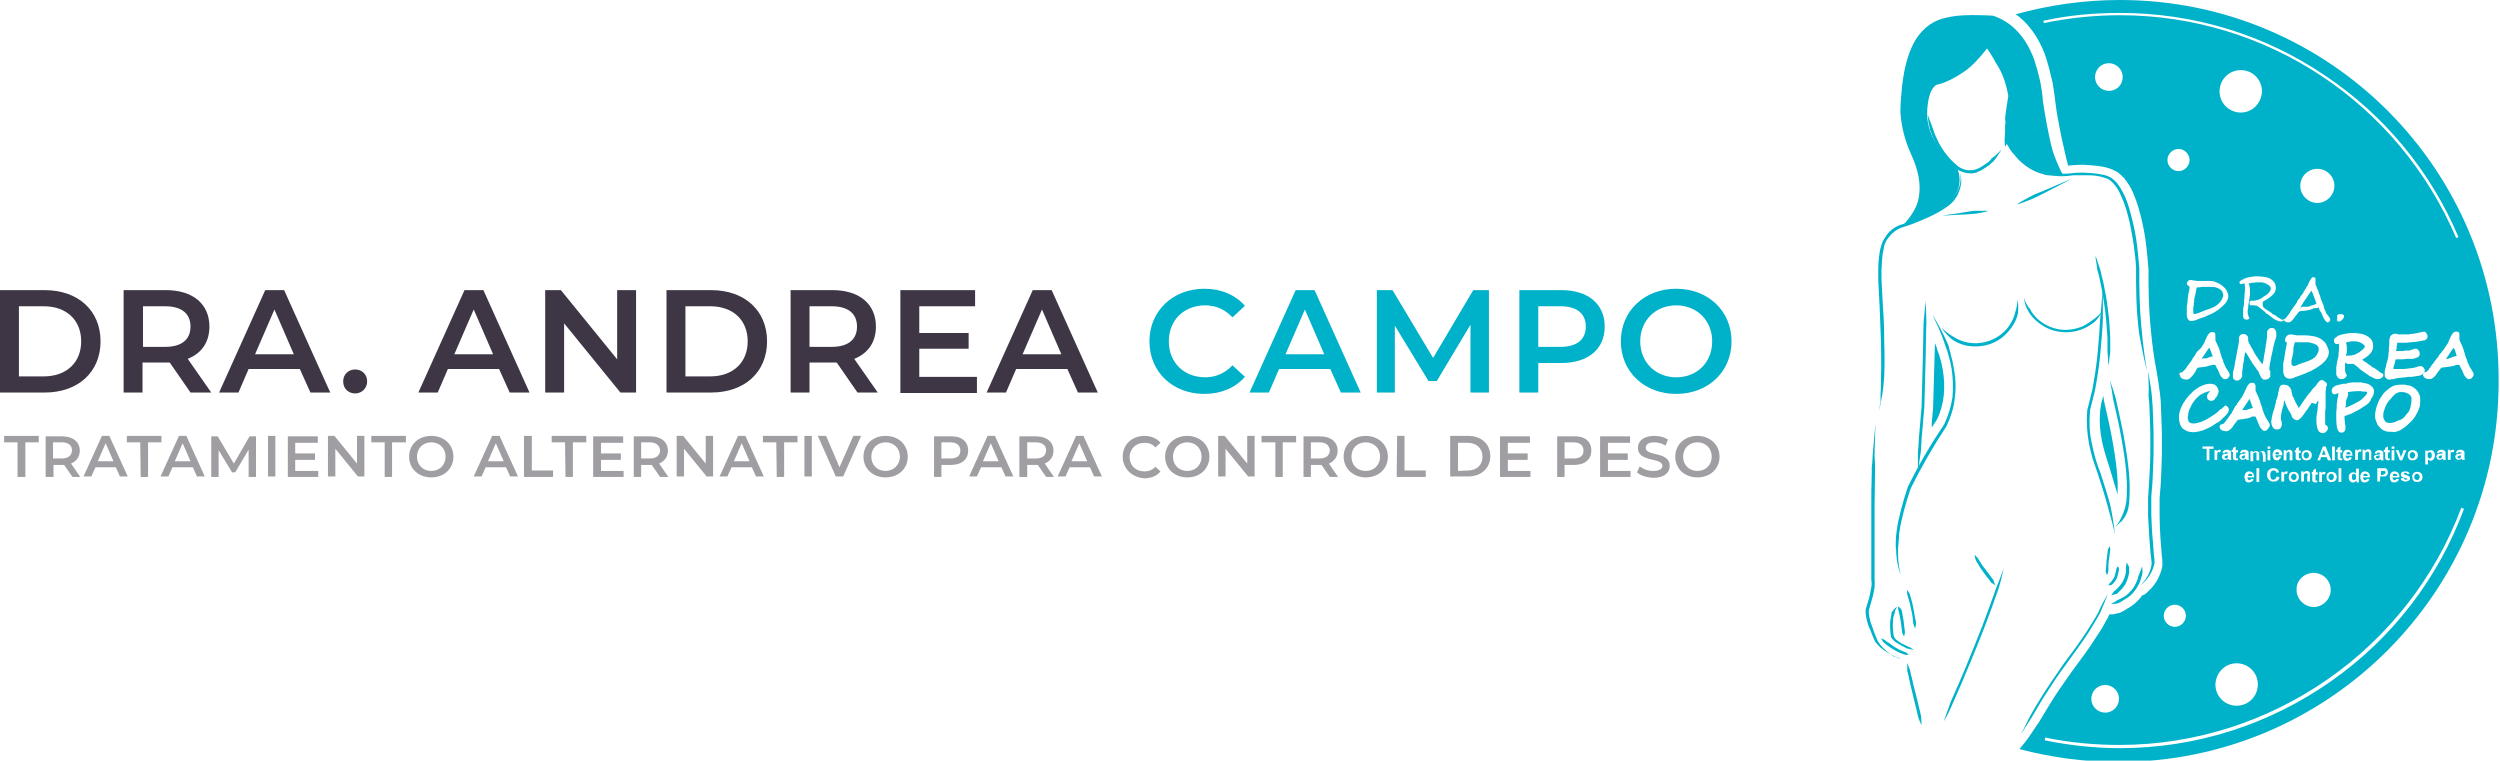 <?xml version="1.0" encoding="utf-8"?>
<!-- Generator: Adobe Illustrator 23.1.0, SVG Export Plug-In . SVG Version: 6.00 Build 0)  -->
<svg version="1.1" id="Capa_1" xmlns="http://www.w3.org/2000/svg" xmlns:xlink="http://www.w3.org/1999/xlink" x="0px" y="0px"
	 viewBox="0 0 542 164.9" style="enable-background:new 0 0 542 164.9;" xml:space="preserve">
<style type="text/css">
	.st0{fill-rule:evenodd;clip-rule:evenodd;fill:#00B1CA;}
	.st1{fill:#00B1CA;}
	.st2{fill:#3E3645;}
	.st3{fill:#A19EA3;}
</style>
<g>
	<g>
		<path class="st0" d="M423.6,42.8c-1.4,1.8-5.1,3.9-11.1,6.1c2-2.1,3.2-4.2,3.5-6.1c0.5-2.9-0.1-6-1.7-9.4
			c-1.4-3.1-2.1-6.1-2.3-9.2c0-1.7,0.2-3.7,0.4-5.8c0.5-4.2,1.5-7.6,3.1-10.1c1.7-2.5,3.9-4,6.6-4.5c2.1-0.5,4.7-0.6,7.6-0.5
			c1,0,1.8,0.1,2.4,0.1c4.1,1.4,7.1,4.6,8.9,9.5c1,3,1.7,6,1.9,9c0.5,3.4,1.1,6.6,1.8,9.6c0.3,1.4,1,3.2,2,5.4
			c0.3,0.5,0.5,0.9,0.5,0.9c-3.5,0-6.5-0.9-9.1-3c-1.5-1.5-2.7-2.9-3.2-3.9c-0.3-0.9,0.2-2.6-0.2-5.3c0.2-1.5,0.4-3.1,0.7-4.8
			c-0.5-2.8-1.3-5.1-2.6-7c-0.8-1.5-1.5-2.6-2-3.3c-1.9,2.4-3.4,3.9-4.5,4.7c-2.4,1.7-4.6,2.8-6.5,3.2c-1.6,1-2,4.2-2,6.5
			c0.1,3.9,2.3,7.1,4.7,10c0.6,0.7,1.2,1.2,1.9,1.7C425.2,38.8,424.9,40.9,423.6,42.8L423.6,42.8z"/>
		<path class="st0" d="M459.1,107.2c0-0.2,0-0.4,0-0.6c0.1-2.6-0.2-5.3-0.6-7.9c-0.4-2.7-0.9-5.3-1.5-8c-0.3-1.3-0.6-2.7-0.9-4v-0.1
			l-0.1-0.8l-0.2,0.7l-0.2,0.8l0,0c-0.1,0.2-0.1,0.5-0.1,0.7l-0.1,0.4l-0.1,0.7v0.4c-0.2,2,0,4.1,0.4,6.1c0.2,1,0.5,2.1,0.8,3.1
			c0.3,1.1,0.7,2.1,1,3.2C458,103.7,458.6,105.5,459.1,107.2L459.1,107.2z"/>
		<path class="st0" d="M418.8,92.7c0.4-0.6,0.7-1.1,1.1-1.7c0.8-1.6,1.3-3.4,1.5-5.2c0.2-1.9,0.1-3.8-0.2-5.6
			c-0.1-0.5-0.2-1-0.3-1.5c-0.1-0.5-0.3-1-0.4-1.4c-0.1-0.5-0.3-0.9-0.5-1.4c0,0,0,0,0-0.1c-0.1-0.5-0.3-0.9-0.5-1.4l-0.4,13.7
			c0,0.1,0,0.1,0,0.2l0,0c-0.1,1.2-0.2,2.3-0.3,3.5L418.8,92.7z"/>
		<path class="st1" d="M457,128.7c-0.5,1.4-1.1,2.8-1.7,4.2c-0.7,1.3-1.5,2.6-2.3,3.9c-1.6,2.5-3.4,4.9-5.2,7.4
			c-1.8,2.4-3.4,4.9-5,7.4c-0.8,1.3-1.5,2.6-2.3,3.9c-0.8,1.2-1.6,2.5-2.4,3.8l0.5-1l0.5-1c0.3-0.7,0.7-1.4,1-2
			c0.7-1.3,1.5-2.6,2.3-3.9c1.6-2.6,3.3-5,5-7.5c1.8-2.4,3.6-4.8,5.2-7.3c0.8-1.3,1.6-2.5,2.3-3.8C455.5,131.3,456.3,130,457,128.7
			L457,128.7z"/>
		<path class="st1" d="M421.4,156.4c0.5-1.4,1-2.8,1.5-4.2c0.6-1.4,1.2-2.7,1.8-4.1c1.2-2.7,2.3-5.5,3.4-8.2s2.2-5.5,3.2-8.3
			c0.5-1.4,1-2.8,1.5-4.2c0.6-1.4,1.1-2.8,1.6-4.2c-0.2,0.7-0.3,1.5-0.5,2.2s-0.4,1.4-0.6,2.2c-0.5,1.4-1,2.8-1.5,4.2
			c-1,2.8-2.1,5.6-3.2,8.3c-1.1,2.8-2.3,5.5-3.4,8.2l-1.8,4.1C422.8,153.8,422.2,155.1,421.4,156.4L421.4,156.4z"/>
		<path class="st1" d="M432.6,126.9c-0.3-0.2-0.6-0.4-0.9-0.6l-0.6-0.8c-0.4-0.5-0.8-1-1.2-1.6c-0.4-0.5-0.8-1.1-1.1-1.7
			c-0.2-0.3-0.4-0.6-0.5-0.9s-0.2-0.7-0.2-1c0.2,0.2,0.5,0.5,0.7,0.7c0.2,0.3,0.3,0.6,0.5,0.8c0.3,0.6,0.7,1.1,1.1,1.6
			s0.8,1,1.2,1.6c0.2,0.3,0.4,0.5,0.6,0.8C432.3,126.3,432.5,126.6,432.6,126.9L432.6,126.9z"/>
		<path class="st1" d="M416.6,157.2c-0.3-0.5-0.5-1.1-0.7-1.6l-0.4-1.7l-0.8-3.3c-0.3-1.1-0.5-2.2-0.8-3.4c-0.1-0.6-0.2-1.1-0.4-1.7
			c0-0.6,0-1.2,0-1.8c0.2,0.5,0.4,1.1,0.6,1.6c0.1,0.6,0.2,1.1,0.4,1.7c0.2,1.1,0.5,2.2,0.8,3.3l0.8,3.3c0.1,0.6,0.3,1.1,0.4,1.7
			C416.5,156,416.6,156.6,416.6,157.2L416.6,157.2z"/>
		<path class="st1" d="M412.1,142.9c-0.5-0.2-1-0.4-1.5-0.7c-0.5-0.2-1-0.5-1.5-0.8s-0.9-0.6-1.4-1c-0.4-0.4-0.8-0.8-1.2-1.3l0,0
			l0,0c-0.2-0.6-0.5-1.1-0.7-1.7c-0.2-0.6-0.5-1.2-0.7-1.7c-0.2-0.6-0.4-1.2-0.5-1.8s-0.2-1.3-0.1-1.9l0,0l0,0
			c0.3-1,0.7-2.1,0.9-3.1c0.1-0.5,0.2-1.1,0.3-1.6c0.1-0.5,0.1-1.1,0-1.6l0,0l0,0c0-5.2,0-10.3,0-15.5c0-2.6,0-5.2,0.1-7.7v-1
			c0-0.3,0-0.6,0.1-1l0.1-1.9c0.1-1.3,0.5-5.5,0.6-6.8l-0.2,6.8l0.1,1.9c0,0.3,0,0.6,0,1v1c0,2.6-0.1,5.2-0.1,7.7
			c0,5.2,0,10.3,0,15.5l0,0c0.1,0.6,0,1.2,0,1.7c-0.1,0.6-0.2,1.1-0.3,1.6c-0.3,1.1-0.6,2.1-0.9,3.2l0,0c-0.1,0.5,0,1.1,0.1,1.7
			c0.1,0.6,0.3,1.2,0.5,1.7c0.2,0.6,0.4,1.1,0.6,1.7c0.2,0.6,0.5,1.1,0.7,1.7l0,0c0.3,0.4,0.6,0.9,1,1.3c0.4,0.4,0.8,0.8,1.2,1.1
			c0.4,0.3,0.9,0.7,1.4,1C411.1,142.3,411.6,142.6,412.1,142.9L412.1,142.9z"/>
		<path class="st1" d="M407.2,89.5c0.2-0.6,0.3-1.3,0.4-1.9l0.1-0.5v-0.5v-0.5v-0.5c0.1-1.3,0.1-2.6,0.1-3.8c0.1-2.6,0-5.1,0-7.7
			c-0.1-2.6-0.2-5.1-0.3-7.7c0-0.6-0.1-1.3-0.1-1.9s-0.1-1.3-0.1-1.9c-0.1-1.3-0.1-2.6-0.1-3.9c0-1.3,0.1-2.6,0.3-3.9
			c0-0.3,0.1-0.6,0.2-1c0.1-0.3,0.2-0.7,0.3-1c0.2-0.6,0.6-1.2,1-1.8c0.8-1.1,1.9-1.9,3.2-2.3l1.8-0.6c0.6-0.2,1.2-0.4,1.8-0.7
			c1.2-0.5,2.4-1,3.5-1.6c0.6-0.3,1.1-0.6,1.6-0.9c0.5-0.3,1-0.7,1.5-1.1c0.5-0.4,0.9-0.8,1.3-1.3s0.7-1.1,0.9-1.6
			c0.5-1.2,0.6-2.5,0.3-3.7c0.2,0.6,0.3,1.3,0.3,1.9c0,0.7-0.1,1.3-0.3,1.9c-0.2,0.6-0.4,1.2-0.8,1.8s-0.8,1.1-1.3,1.5
			c-1,0.8-2.1,1.5-3.3,2.1c-1.1,0.6-2.3,1.1-3.5,1.6c-0.6,0.2-1.2,0.5-1.8,0.7l-1.8,0.6c-1.2,0.4-2.2,1.2-2.9,2.1
			c-0.4,0.5-0.7,1-0.9,1.6c-0.1,0.3-0.2,0.6-0.2,0.9c-0.1,0.3-0.1,0.6-0.2,0.9c-0.2,1.3-0.2,2.5-0.3,3.8c0,1.3,0,2.6,0.1,3.8
			c0,0.6,0.1,1.3,0.1,1.9s0.1,1.3,0.1,1.9c0.2,2.6,0.3,5.1,0.3,7.7c0.1,2.6,0.1,5.1,0,7.7c-0.1,1.3-0.2,2.6-0.4,3.8
			C407.8,87,407.6,88.3,407.2,89.5L407.2,89.5z"/>
		<path class="st1" d="M435.4,31.4l0.6,0.9c0.2,0.3,0.4,0.5,0.7,0.8c0.2,0.3,0.5,0.5,0.7,0.8c0.2,0.2,0.5,0.5,0.7,0.7
			c1,0.9,2.2,1.6,3.5,2.1c0.6,0.2,1.3,0.5,1.9,0.6c0.3,0.1,0.7,0.2,1,0.2s0.7,0.1,1,0.1c1.4,0.1,2.8,0.1,4.1-0.1l0,0l0,0
			c1.1-0.1,2.1-0.1,3.2,0c1.1,0,2.2,0.2,3.2,0.4c0.5,0.1,1.1,0.3,1.6,0.6s0.9,0.7,1.3,1.1c0.7,0.9,1.2,1.8,1.7,2.8
			c0.9,2,1.4,4.1,1.9,6.2c0.5,2.1,0.8,4.2,1,6.3c0.1,1.1,0.2,2.1,0.3,3.2c0,0.5,0,1.1,0,1.6s0,1.1,0,1.6c0,2.1,0.1,4.3,0.2,6.4
			c0.3,4.2,0.7,8.5,1.5,12.7c-0.6-2.1-1-4.1-1.4-6.3c-0.1-0.5-0.2-1.1-0.3-1.6c-0.1-0.5-0.1-1.1-0.2-1.6c-0.1-1.1-0.2-2.1-0.3-3.2
			c-0.1-2.1-0.2-4.3-0.2-6.4c0-0.5,0-1.1,0-1.6s0-1.1,0-1.6c-0.1-1.1-0.1-2.1-0.3-3.2c-0.2-2.1-0.6-4.2-1-6.3c-0.5-2.1-1-4.1-1.9-6
			c-0.4-1-0.9-1.9-1.6-2.7c-0.3-0.4-0.7-0.7-1.1-1c-0.4-0.2-0.9-0.4-1.4-0.5c-1-0.3-2.1-0.4-3.1-0.4c-1.1,0-2.1,0-3.2,0l0,0
			c-1.4,0.2-2.8,0.3-4.3,0.1c-0.4,0-0.7-0.1-1.1-0.1s-0.7-0.1-1-0.2c-0.7-0.2-1.4-0.4-2-0.7c-1.3-0.6-2.5-1.5-3.5-2.5
			c-0.2-0.3-0.5-0.5-0.7-0.8s-0.4-0.5-0.7-0.8c-0.2-0.3-0.4-0.6-0.6-0.9L435.4,31.4z"/>
		<path class="st1" d="M465.7,80.4c0.3,1.7,0.6,3.4,0.8,5.2c0.1,0.9,0.1,1.7,0.2,2.6c0,0.9,0.1,1.7,0.1,2.6c0.1,1.7,0.1,3.5,0.1,5.2
			s0,3.5-0.1,5.2s-0.1,3.5-0.3,5.2l-0.1,1.3v1.3c0,0.9,0,1.7,0,2.6c0.1,1.7,0.1,3.5,0.3,5.2c0.1,0.9,0.1,1.7,0.2,2.6l0.1,1.3
			c0.1,0.4,0.1,0.9,0.1,1.3v0.1l0,0c-0.2,1-0.6,1.9-1.1,2.7c-0.5,0.8-1.2,1.5-1.9,2.1c0.6-0.7,1.2-1.4,1.6-2.2
			c0.4-0.8,0.7-1.7,0.8-2.6v0.1c-0.2-1.7-0.4-3.5-0.5-5.2s-0.2-3.5-0.3-5.2c0-0.9,0-1.7,0-2.6v-1.3l0.1-1.3c0.1-1.7,0.2-3.5,0.3-5.2
			c0.1-1.7,0.1-3.5,0.1-5.2s0-3.5-0.1-5.2c0-0.9-0.1-1.7-0.1-2.6s-0.1-1.7-0.2-2.6C465.9,83.9,465.8,82.2,465.7,80.4L465.7,80.4z"/>
		<path class="st1" d="M464.4,122.8c0.1,0.7,0.2,1.5-0.1,2.2c-0.2,0.7-0.4,1.4-0.8,2c-0.3,0.6-0.8,1.3-1.3,1.8s-1.1,0.9-1.8,1.3l0,0
			c-0.2,0.1-0.4,0.3-0.6,0.4c-0.2,0.1-0.4,0.2-0.7,0.3c-0.2,0.1-0.5,0.1-0.7,0.1s-0.5,0.1-0.7,0c0.2-0.1,0.4-0.2,0.6-0.3
			s0.4-0.2,0.6-0.4c0.2-0.1,0.4-0.2,0.6-0.3s0.4-0.2,0.6-0.3l0,0l0,0c0.6-0.3,1.2-0.7,1.6-1.2c0.5-0.5,0.9-1,1.2-1.6
			c0.3-0.6,0.6-1.2,0.7-1.9C463.9,124.1,464.2,123.5,464.4,122.8L464.4,122.8z"/>
		<path class="st1" d="M457.7,129.1c0.2-0.3,0.4-0.6,0.6-0.9c0.1-0.1,0.3-0.2,0.4-0.3l0.2-0.2l0.2-0.2c0.5-0.5,0.9-1,1.2-1.6
			c0.3-0.6,0.5-1.2,0.6-1.9c0-0.2,0-0.3,0-0.5s0-0.3,0-0.5s0.1-0.3,0.1-0.5s0-0.4,0.1-0.5c0.1,0.2,0.2,0.3,0.3,0.5
			c0.1,0.2,0.1,0.3,0.2,0.5v0.1c0,0.1,0,0.1,0,0.1c0,0.1,0,0.2,0,0.3c0,0.2,0,0.4,0,0.6c-0.1,0.7-0.3,1.4-0.6,2.1
			c-0.3,0.7-0.8,1.3-1.3,1.8l-0.2,0.2l-0.2,0.2c-0.1,0.1-0.3,0.3-0.4,0.4C458.4,128.8,458.1,129,457.7,129.1L457.7,129.1z"/>
		<path class="st1" d="M459.2,122.8c0.1,0.2,0.2,0.4,0.2,0.6s-0.1,0.4-0.1,0.6c-0.1,0.4-0.2,0.8-0.3,1.2c-0.2,0.4-0.4,0.8-0.7,1.1
			c-0.1,0.2-0.3,0.3-0.5,0.5c-0.2,0.1-0.5,0.1-0.7,0.1c0.1-0.2,0.3-0.4,0.3-0.5c0.1-0.1,0.3-0.2,0.4-0.4c0.2-0.3,0.4-0.6,0.6-0.9
			c0.1-0.3,0.2-0.7,0.3-1.1c0-0.2,0.1-0.4,0.1-0.6C458.9,123.1,459,122.9,459.2,122.8L459.2,122.8z"/>
		<path class="st1" d="M456.8,124.7c-0.1-0.3-0.2-0.5-0.3-0.8l0.1-0.8c0-0.5,0.1-1,0.1-1.6c0.1-0.5,0.1-1,0.2-1.6
			c0-0.3,0.1-0.5,0.1-0.8c0.1-0.2,0.3-0.5,0.4-0.7c0.1,0.3,0.1,0.5,0.1,0.8s-0.1,0.5-0.1,0.8c-0.1,0.5-0.1,1-0.2,1.5s-0.1,1-0.1,1.5
			c0,0.3,0,0.5,0,0.8C457,124.2,456.9,124.5,456.8,124.7L456.8,124.7z"/>
		<path class="st1" d="M458.6,114.3c0.4-0.6,0.8-1.1,1.1-1.7c0.3-0.6,0.6-1.2,0.8-1.9c0.5-1.3,0.6-2.6,0.6-4
			c0.1-2.7-0.2-5.5-0.6-8.2s-0.9-5.4-1.5-8.1c-0.3-1.4-0.6-2.7-0.9-4l-0.3-2l-0.2-1l-0.2-1c0.5,1.3,0.9,2.6,1.3,4
			c0.3,1.4,0.6,2.7,0.9,4.1c0.6,2.7,1.1,5.4,1.5,8.2c0.4,2.7,0.7,5.5,0.6,8.3c0,0.7-0.1,1.4-0.1,2.1c-0.1,0.7-0.2,1.4-0.5,2.1
			s-0.7,1.3-1.1,1.8C459.5,113.3,459.1,113.8,458.6,114.3L458.6,114.3z"/>
		<path class="st1" d="M457.1,79.3l-0.1-1.5c0-0.5,0-1-0.1-1.5c0-0.5,0-1,0-1.5s0-1,0-1.5c-0.1-2-0.3-4-0.5-6c-0.3-2-0.6-4-1-5.9
			c-0.2-1-0.4-2-0.7-2.9l-0.2-1.5c-0.1-0.5-0.2-1-0.2-1.5c0.2,0.5,0.4,0.9,0.5,1.4c0.2,0.5,0.3,1,0.5,1.4c0.2,1,0.5,2,0.7,2.9
			c0.4,2,0.8,4,1,6c0.3,2,0.4,4,0.5,6c0,1,0,2,0,3c0,0.5-0.1,1-0.2,1.5C457.3,78.3,457.2,78.9,457.1,79.3L457.1,79.3z"/>
		<path class="st1" d="M455.9,62.5v1.7v1.7c0,1.1,0,2.3,0,3.4c-0.1,2.3-0.3,4.5-0.5,6.8s-0.5,4.5-0.9,6.8c-0.1,0.6-0.2,1.1-0.3,1.7
			c-0.1,0.3-0.1,0.6-0.2,0.8l-0.2,0.8l-0.2,0.8c-0.1,0.3-0.1,0.5-0.2,0.8l-0.1,0.4l-0.1,0.4l-0.1,0.4v0.4c-0.2,2.2-0.1,4.5,0.4,6.7
			c0.2,1.1,0.5,2.2,0.8,3.3c0.3,1.1,0.7,2.1,1.1,3.2c0.7,2.2,1.4,4.3,2,6.5c0.5,2.2,0.9,4.5,1.1,6.7c-0.2-1.1-0.5-2.2-0.8-3.3
			c-0.3-1.1-0.6-2.2-0.9-3.3c-0.6-2.2-1.3-4.3-2-6.5c-0.4-1.1-0.7-2.1-1.1-3.2c-0.3-1.1-0.6-2.2-0.8-3.3c-0.4-2.2-0.6-4.6-0.4-6.8
			V89l0.1-0.4l0.1-0.4l0.1-0.4c0.1-0.3,0.1-0.6,0.2-0.8l0.2-0.8l0.2-0.8c0.1-0.3,0.1-0.6,0.2-0.8c0.1-0.6,0.2-1.1,0.3-1.7
			c0.4-2.2,0.7-4.5,0.9-6.7c0.2-2.2,0.4-4.5,0.5-6.8l0.3-3.4C455.7,64.7,455.8,63.6,455.9,62.5L455.9,62.5z"/>
		<path class="st1" d="M415.2,136.2c-0.2-0.3-0.3-0.7-0.4-1c0-0.4-0.1-0.7-0.1-1.1c-0.1-0.7-0.2-1.4-0.4-2.1
			c-0.1-0.7-0.3-1.4-0.5-2.1c-0.1-0.3-0.2-0.7-0.3-1c0-0.4-0.1-0.7-0.1-1.1c0.2,0.3,0.4,0.6,0.6,0.9c0.1,0.3,0.2,0.7,0.3,1
			c0.2,0.7,0.4,1.4,0.5,2.1c0.1,0.7,0.3,1.4,0.4,2.2l0.1,0.5l0.1,0.5C415.4,135.5,415.3,135.8,415.2,136.2L415.2,136.2z"/>
		<path class="st1" d="M412.1,124.7c-0.6-1.5-0.9-3.1-1-4.8c0-0.4,0-0.8-0.1-1.2c0-0.4,0-0.8,0-1.2c0-0.8,0.1-1.6,0.2-2.4
			c0.2-1.6,0.6-3.2,1-4.8c0.4-1.6,0.9-3.1,1.4-4.7l0,0l0,0c2.3-4.7,5-9.3,7.9-13.6l0,0c0.9-1.9,1.5-3.9,1.8-5.9
			c0.2-2.1,0.1-4.2-0.2-6.2c-0.1-0.5-0.2-1-0.3-1.5c-0.1-0.5-0.3-1-0.4-1.5s-0.3-1-0.5-1.5s-0.3-1-0.5-1.5c-0.7-2-1.6-3.9-2.5-5.8
			c1.1,1.8,2.1,3.7,3,5.6l0.3,0.7l0.2,0.4c0,0.1,0.1,0.2,0.1,0.4l0.2,0.8c0.1,0.3,0.2,0.5,0.2,0.8c0.1,0.5,0.3,1,0.4,1.5
			s0.2,1,0.3,1.6c0.4,2.1,0.5,4.3,0.2,6.4c-0.2,2.1-0.9,4.2-1.8,6.1l0,0l0,0c-2.9,4.4-5.5,8.9-7.8,13.6l0,0c-0.5,1.5-1,3.1-1.4,4.6
			c-0.4,1.6-0.8,3.1-1,4.7c-0.1,0.4-0.1,0.8-0.1,1.2c0,0.4-0.1,0.8-0.1,1.2c0,0.4-0.1,0.8-0.1,1.2c0,0.4,0,0.8,0,1.2
			C411.5,121.6,411.7,123.2,412.1,124.7L412.1,124.7z"/>
		<path class="st1" d="M421,71.1c0.7,0.7,1.5,1.3,2.3,1.8s1.6,0.9,2.6,1.2c1.8,0.5,3.8,0.4,5.6-0.3c1.8-0.7,3.3-1.9,4.3-3.5
			c0.5-0.8,0.9-1.7,1.1-2.6c0.3-0.9,0.5-1.9,0.5-2.8c0.2,1,0.2,2,0.1,3c-0.2,1-0.6,1.9-1.2,2.8c-1.1,1.7-2.7,3.1-4.6,3.8
			c-1.9,0.7-4,0.8-5.9,0.3c-1-0.3-1.9-0.7-2.7-1.3C422.2,72.7,421.5,72,421,71.1L421,71.1z"/>
		<path class="st1" d="M438.8,64.6c0.3,0.9,0.7,1.7,1.3,2.4c0.4,0.8,1,1.5,1.6,2.1c1.3,1.2,2.9,2,4.7,2.3c1.7,0.3,3.6,0,5.2-0.7
			c0.8-0.4,1.5-0.9,2.2-1.4s1.4-1.1,2-1.9c-0.4,0.8-0.9,1.6-1.6,2.3c-0.7,0.6-1.5,1.1-2.4,1.5c-1.7,0.8-3.7,1-5.5,0.7
			c-1.9-0.3-3.6-1.2-5-2.5c-0.7-0.6-1.3-1.4-1.7-2.2C439.2,66.5,438.9,65.6,438.8,64.6L438.8,64.6z"/>
		<path class="st1" d="M415.8,102.3c0-1.2,0-2.4,0-3.5c0-0.6,0-1.2,0.1-1.8l0.1-1.8l0.3-3.5c0.1-1.2,0.2-2.4,0.3-3.5l0,0l0.3-11.5
			L417,71c0-1,0.1-1.9,0.2-2.9s0.2-1.9,0.3-2.9c0,1,0.1,1.9,0.1,2.9s0.1,1.9,0,2.9l-0.1,5.7l-0.3,11.5l0,0l0,0
			c-0.1,1.2-0.2,2.3-0.3,3.5l-0.3,3.5l-0.1,1.8c0,0.6-0.1,1.2-0.2,1.8C416.1,100,416,101.2,415.8,102.3L415.8,102.3z"/>
		<path class="st1" d="M421.1,46.7c0.8-0.1,1.6-0.2,2.4-0.3L426,46c0.8-0.1,1.6-0.3,2.4-0.3s1.6,0,2.5,0v0.1
			c-0.8,0.2-1.6,0.4-2.4,0.5s-1.6,0.1-2.4,0.2l-2.4,0.1C422.8,46.7,422,46.7,421.1,46.7L421.1,46.7z"/>
		<path class="st1" d="M449.1,38.8c-1,0.5-1.9,1-2.9,1.5l-2.9,1.5c-1,0.5-1.9,1-2.9,1.4s-2,0.8-3,1.1v-0.1c0.9-0.6,1.9-1.1,2.8-1.6
			s2-0.9,3-1.3l3-1.3C447.1,39.6,448.1,39.2,449.1,38.8L449.1,38.8z"/>
		<path class="st1" d="M434.9,25.7c0.1,0.5,0.2,1,0.3,1.5c0.1,0.5,0.1,1,0.1,1.5s0.1,1,0,1.5s-0.2,1-0.5,1.5h-0.1
			c-0.1-0.5-0.1-1-0.1-1.5s0.1-1,0.1-1.5s0-1,0-1.5C434.9,26.7,434.9,26.2,434.9,25.7L434.9,25.7z"/>
		<path class="st1" d="M434,32.3c-0.5,0.8-1,1.7-1.6,2.4c-0.1,0.2-0.3,0.4-0.5,0.5c-0.2,0.2-0.4,0.3-0.5,0.5
			c-0.1,0.1-0.2,0.2-0.3,0.2l-0.3,0.2c-0.1,0.1-0.2,0.2-0.3,0.2l-0.3,0.2c-0.1,0.1-0.2,0.1-0.3,0.2l-0.3,0.2
			c-0.2,0.1-0.5,0.2-0.7,0.3l-0.2,0.1l-0.2,0.1l-0.4,0.1c-0.1,0-0.3,0-0.4,0.1c-0.1,0-0.3,0-0.4,0c-1,0-2-0.3-2.9-0.8l0,0l0,0
			c-0.9-0.7-1.8-1.5-2.5-2.4s-1.4-1.8-2-2.9c-0.6-1-1-2.1-1.4-3.2c-0.1-0.1-0.1-0.3-0.1-0.4s-0.1-0.3-0.1-0.4
			c-0.1-0.3-0.1-0.6-0.2-0.9c0-0.3-0.1-0.6-0.1-0.9l-0.1-0.9l0.3,0.8c0.1,0.3,0.2,0.5,0.3,0.8c0.1,0.3,0.2,0.5,0.3,0.8
			c0.1,0.3,0.2,0.5,0.3,0.8c0.3,1.1,0.8,2.1,1.3,3.1c1.1,2,2.5,3.7,4.3,5.1l0,0c0.8,0.5,1.7,0.8,2.6,0.7c0.9,0,1.8-0.4,2.5-0.9
			l0.3-0.2c0.1-0.1,0.2-0.1,0.3-0.2l0.3-0.2c0.1-0.1,0.2-0.2,0.3-0.2c0.2-0.2,0.4-0.3,0.5-0.5c0.1-0.1,0.2-0.2,0.2-0.3
			c0.1-0.1,0.2-0.1,0.3-0.2C432.7,33.7,433.4,33,434,32.3L434,32.3z"/>
		<path class="st1" d="M414.9,140.9c-0.5-0.1-0.9-0.2-1.4-0.3c-0.2,0-0.4-0.2-0.6-0.3s-0.4-0.2-0.6-0.3c-0.4-0.2-0.8-0.5-1.2-0.7
			c-0.2-0.1-0.4-0.3-0.6-0.5s-0.3-0.4-0.5-0.6l0,0l0,0c-0.2-1.2-0.3-2.3-0.2-3.5c0.1-0.6,0.2-1.2,0.3-1.8c0-0.2,0.1-0.3,0.2-0.4
			c0.1-0.1,0.2-0.3,0.3-0.4c0.2-0.2,0.4-0.4,0.7-0.6c-0.1,0.1-0.1,0.3-0.2,0.4l-0.1,0.2l-0.1,0.2c-0.1,0.1-0.1,0.3-0.1,0.4
			c0,0.1,0,0.3-0.1,0.4c-0.2,0.5-0.3,1.1-0.3,1.6c-0.1,1.1,0,2.3,0.2,3.4V138c0.1,0.2,0.2,0.3,0.3,0.5c0.1,0.1,0.3,0.3,0.5,0.4
			c0.3,0.3,0.7,0.5,1.1,0.7c0.2,0.1,0.4,0.2,0.6,0.3s0.4,0.2,0.6,0.3C414.1,140.3,414.5,140.6,414.9,140.9L414.9,140.9z"/>
		<path class="st1" d="M411.5,131.5c0.3,0.1,0.5,0.4,0.7,0.6c0.1,0.3,0.2,0.6,0.2,0.8c0.1,0.6,0.2,1.1,0.3,1.7
			c0.1,0.6,0.1,1.1,0.2,1.7l0.1,0.8c-0.1,0.3-0.1,0.6-0.2,0.9c-0.1-0.3-0.3-0.5-0.4-0.8l-0.1-0.8c-0.1-0.5-0.1-1.1-0.2-1.6
			s-0.2-1.1-0.3-1.6c-0.1-0.3-0.1-0.5-0.2-0.8C411.5,132.1,411.5,131.8,411.5,131.5L411.5,131.5z"/>
		<path class="st1" d="M413.8,141.9c-0.3,0.1-0.6,0.1-0.9,0s-0.6-0.2-0.8-0.3c-0.6-0.2-1.1-0.5-1.6-0.8s-1-0.6-1.5-1
			c-0.2-0.2-0.5-0.4-0.7-0.6c-0.2-0.3-0.3-0.5-0.5-0.8c0.3,0.1,0.6,0.2,0.9,0.4c0.2,0.2,0.4,0.4,0.7,0.5c0.5,0.3,0.9,0.7,1.4,1
			s1,0.6,1.5,0.8c0.3,0.1,0.5,0.2,0.8,0.3C413.3,141.5,413.6,141.7,413.8,141.9L413.8,141.9z"/>
		<g>
			<path class="st0" d="M477.6,77.7h0.1h0.1c0.1,0,0.1,0,0.2,0h0.1c0.1,0,0.1,0,0.2,0s0.1,0,0.2-0.1c0.1,0,0.2,0,0.3-0.1
				c0.2-0.1,0.5-0.1,0.7-0.2c0.1,0,0.2,0,0.2-0.1s-0.1-0.2-0.1-0.3c-0.1-0.2-0.1-0.3-0.2-0.5c0-0.1-0.1-0.2-0.1-0.3
				c-0.1-0.2-0.2-0.5-0.3-0.7l0,0c-0.1,0.1-0.2,0.2-0.3,0.3l-0.1,0.2c-0.2,0.2-0.3,0.5-0.5,0.7c-0.2,0.3-0.4,0.6-0.6,0.9
				c-0.1,0.1-0.1,0.2-0.2,0.3C477.5,77.8,477.5,77.8,477.6,77.7L477.6,77.7z"/>
			<path class="st0" d="M479,62.2c-0.3,0-0.6,0-0.9,0c-0.1,0-0.2,0-0.3,0c-0.1,0-0.2,0-0.3,0c-0.2,0-0.4,0-0.6,0.1
				c-0.2,0-0.4,0-0.6,0c0,0.1,0,0.2-0.1,0.2c0,0.2-0.1,0.4-0.1,0.6c0,0.2-0.1,0.3-0.1,0.5c0,0.1-0.1,0.3-0.1,0.4
				c0,0.1,0,0.2-0.1,0.3c0,0.1,0,0.1,0,0.2s0,0.2-0.1,0.3c0,0.1,0,0.2,0,0.3c0,0.1,0,0.2,0,0.3c0,0.1-0.1,0.3-0.1,0.4l0,0
				c0,0.1,0,0.2,0,0.2c0,0.1,0,0.1,0,0.2s0,0.3-0.1,0.4c0,0.1,0,0.3,0,0.4l0,0c0,0.1,0,0.3,0,0.4c0,0.3,0,0.5,0.1,0.7
				c0.3,0,0.6-0.1,0.9-0.2c0.2-0.1,0.4-0.1,0.5-0.2c0.2-0.1,0.4-0.1,0.5-0.2c0.1,0,0.2-0.1,0.3-0.1c0.1,0,0.1,0,0.2-0.1
				c0.1,0,0.2-0.1,0.3-0.1l0,0c1.3-0.4,2.1-0.8,2.5-1.2c0.1,0,0.1-0.1,0.2-0.2l0,0c0.1-0.1,0.2-0.2,0.3-0.3c0.2-0.3,0.4-0.5,0.5-0.8
				c0.1-0.2,0.2-0.5,0.2-0.6c0-0.6-0.2-1-0.6-1.3s-0.9-0.5-1.5-0.6C479.6,62.3,479.3,62.2,479,62.2z"/>
			<path class="st0" d="M482.4,98.9c-0.1,0.1-0.1,0.1-0.1,0.2s0,0.2,0.1,0.2c0.1,0.1,0.1,0.1,0.2,0.1s0.2,0,0.3-0.1
				c0.1-0.1,0.1-0.1,0.1-0.2c0,0,0-0.1,0-0.3v-0.1c-0.1,0-0.2,0.1-0.4,0.1C482.5,98.9,482.4,98.9,482.4,98.9z"/>
			<path class="st0" d="M494,98.1c-0.1-0.1-0.2-0.1-0.3-0.1c-0.1,0-0.2,0-0.3,0.1c-0.1,0.1-0.1,0.2-0.1,0.4h0.9
				C494.1,98.3,494,98.2,494,98.1z"/>
			<path class="st0" d="M486.1,98.9C486,99,486,99,486,99.1s0,0.2,0.1,0.2c0.1,0.1,0.1,0.1,0.2,0.1s0.2,0,0.3-0.1
				c0.1-0.1,0.1-0.1,0.1-0.2c0,0,0-0.1,0-0.3v-0.1c-0.1,0-0.2,0.1-0.4,0.1C486.2,98.9,486.1,98.9,486.1,98.9z"/>
			<path class="st0" d="M487.8,102.7c-0.1,0-0.2,0-0.3,0.1c-0.1,0.1-0.1,0.2-0.1,0.4h0.9c0-0.2,0-0.3-0.1-0.4
				C488,102.8,487.9,102.7,487.8,102.7z"/>
			<path class="st0" d="M497.3,104.1c0.2,0,0.3-0.1,0.4-0.2s0.2-0.3,0.2-0.5s-0.1-0.4-0.2-0.5s-0.2-0.2-0.4-0.2
				c-0.2,0-0.3,0.1-0.4,0.2s-0.2,0.3-0.2,0.5s0.1,0.4,0.2,0.5C497.1,104,497.2,104.1,497.3,104.1z"/>
			<path class="st0" d="M488.2,87.9c-0.1-0.2-0.1-0.4-0.2-0.6c-0.1-0.3-0.2-0.6-0.3-0.8l0,0c-0.1,0.1-0.2,0.2-0.2,0.3
				c-0.2,0.3-0.4,0.6-0.6,0.9s-0.4,0.6-0.6,0.9c-0.1,0.1-0.1,0.2-0.2,0.3c0.1,0,0.1,0,0.2,0h0.2c0.1,0,0.1,0,0.2,0h0.1
				c0.1,0,0.1,0,0.2,0s0.1,0,0.2-0.1c0.1,0,0.2,0,0.3-0.1c0.2-0.1,0.5-0.1,0.7-0.2c0.1,0,0.2,0,0.2-0.1s-0.1-0.2-0.1-0.3L488.2,87.9
				z"/>
			<path class="st0" d="M499.2,66.5L499.2,66.5c0.1,0,0.2,0,0.3,0c0.1,0,0.2,0,0.3,0c0.1,0,0.1,0,0.1,0h0.1h0.1h0.1
				c0.1,0,0.1,0,0.2,0l0,0c0.1,0,0.1,0,0.2-0.1c0.1,0,0.2,0,0.3-0.1c0.2-0.1,0.5-0.1,0.7-0.2c0.1,0,0.1,0,0.2-0.1
				c0.2,0,0.3-0.1,0.4-0.1v-0.1c-0.1-0.2-0.1-0.4-0.2-0.6c-0.1-0.3-0.2-0.5-0.3-0.8c-0.1-0.2-0.2-0.5-0.3-0.8
				c-0.1-0.2-0.2-0.4-0.3-0.6c-0.2,0.3-0.4,0.6-0.6,0.9c-0.2,0.3-0.4,0.6-0.6,0.9c-0.2,0.2-0.3,0.5-0.5,0.7l-0.1,0.2
				c-0.2,0.3-0.4,0.6-0.6,1h0.1C499,66.5,499.1,66.5,499.2,66.5z"/>
			<path class="st0" d="M510.3,102.7c-0.1,0-0.3,0.1-0.3,0.2c-0.1,0.1-0.1,0.3-0.1,0.5s0,0.4,0.1,0.5c0.1,0.2,0.2,0.2,0.4,0.2
				c0.1,0,0.2-0.1,0.3-0.2c0.1-0.1,0.1-0.3,0.1-0.5c0-0.3,0-0.4-0.1-0.5C510.6,102.8,510.4,102.7,510.3,102.7z"/>
			<path class="st0" d="M497.6,79.3c0.2,0,0.3-0.1,0.5-0.2l0.5-0.2c0.2-0.1,0.4-0.1,0.5-0.2l0,0c0.1,0,0.3-0.1,0.4-0.1
				c1.5-0.5,2.1-0.9,2.3-1.1c0.1-0.1,0.1-0.1,0.2-0.2s0.2-0.2,0.2-0.3c0.2-0.2,0.3-0.5,0.4-0.7c0.1-0.3,0.1-0.4,0.1-0.5
				c0-0.5-0.1-0.8-0.5-1c-0.4-0.3-0.8-0.4-1.3-0.5c-0.3-0.1-0.6-0.1-0.8-0.1c-0.3,0-0.6,0-0.9,0c-0.1,0-0.2,0-0.3,0h-0.1
				c-0.1,0-0.1,0-0.2,0s-0.2,0-0.3,0c-0.1,0-0.3,0-0.4,0s-0.2,0-0.4,0c0,0.2-0.1,0.4-0.1,0.5l-0.1,0.3c0,0.2-0.1,0.4-0.1,0.6
				c0,0,0,0.1,0,0.2v0.1c0,0.1,0,0.1,0,0.2s0,0.2,0,0.2c0,0.2-0.1,0.4-0.1,0.5s0,0.2-0.1,0.3v0.1c0,0.1,0,0.3-0.1,0.4
				c0,0.2,0,0.3-0.1,0.4c0,0.1,0,0.3,0,0.4s0,0.3,0,0.4s0,0.2,0,0.3C497.2,79.4,497.4,79.4,497.6,79.3z"/>
			<path class="st0" d="M512.8,102.7c-0.1,0-0.2,0-0.3,0.1s-0.1,0.2-0.1,0.4h0.9c0-0.2,0-0.3-0.1-0.4
				C513,102.8,512.9,102.7,512.8,102.7z"/>
			<path class="st0" d="M519.2,102.7c-0.1,0-0.2,0-0.3,0.1s-0.1,0.2-0.1,0.4h0.9c0-0.2,0-0.3-0.1-0.4
				C519.4,102.8,519.3,102.7,519.2,102.7z"/>
			<path class="st0" d="M509.1,98c-0.1,0-0.2,0-0.3,0.1c-0.1,0.1-0.1,0.2-0.1,0.4h0.9c0-0.2,0-0.3-0.1-0.4
				C509.3,98,509.2,98,509.1,98z"/>
			<polygon class="st0" points="503.4,98.6 504.2,98.6 503.8,97.5 			"/>
			<path class="st0" d="M500,98c-0.2,0-0.3,0.1-0.4,0.2s-0.2,0.3-0.2,0.5s0.1,0.4,0.2,0.5s0.2,0.2,0.4,0.2c0.2,0,0.3-0.1,0.4-0.2
				s0.2-0.3,0.2-0.5s-0.1-0.4-0.2-0.5S500.2,98,500,98z"/>
			<path class="st0" d="M520.8,90.8c0.3-0.2,0.5-0.4,0.7-0.7c0.2-0.3,0.4-0.5,0.6-0.7c0.2-0.2,0.3-0.5,0.4-0.8
				c0-0.1,0.1-0.2,0.1-0.4c0-0.2,0.1-0.3,0.1-0.5s0.1-0.4,0.1-0.5c0-0.2,0-0.4,0-0.5s0-0.3,0-0.4s0-0.2,0-0.2s-0.1-0.1-0.2-0.3
				c-0.1-0.1-0.2-0.2-0.4-0.4c-0.2-0.1-0.4-0.2-0.7-0.3c-0.3-0.1-0.6-0.1-0.9-0.1c-0.3,0-0.5,0-0.7,0.1s-0.5,0.2-0.7,0.4
				c-0.2,0.2-0.4,0.4-0.6,0.6c-0.2,0.3-0.4,0.5-0.6,0.7c-0.2,0.2-0.3,0.4-0.5,0.7c-0.1,0.2-0.3,0.5-0.4,0.8
				c-0.1,0.3-0.2,0.6-0.3,0.9s-0.1,0.6-0.1,0.9s0,0.5,0.1,0.7s0.2,0.4,0.3,0.5c0.1,0.2,0.3,0.3,0.4,0.3c0.2,0.1,0.3,0.1,0.5,0.1
				c0.3,0,0.6,0,0.9-0.1c0.3-0.1,0.6-0.2,0.9-0.4C520.3,91.1,520.5,91,520.8,90.8z"/>
			<path class="st0" d="M508.8,76c0,0.1,0,0.2,0,0.4l-0.1,0.3c0,0.2-0.1,0.3-0.1,0.5c0.1,0,0.1-0.1,0.2-0.1c0,0,0.1,0,0.2,0
				s0.1,0,0.2,0s0.1,0,0.2,0h0.1h0.1c0.5-0.1,1-0.2,1.3-0.4c0.2-0.1,0.3-0.2,0.4-0.2c0.1-0.1,0.3-0.2,0.4-0.3
				c0.3-0.2,0.5-0.4,0.7-0.6c0.1-0.1,0.3-0.3,0.3-0.4s0-0.2-0.1-0.3c-0.1-0.1-0.2-0.2-0.3-0.3c-0.1-0.1-0.3-0.2-0.5-0.3
				c-0.2-0.1-0.3-0.1-0.5-0.2c-0.3-0.1-0.6-0.1-0.8-0.1c-0.1,0-0.2,0-0.3,0h-0.1c-0.1,0-0.2,0-0.3,0c-0.2,0-0.3,0-0.5,0.1
				c-0.1,0-0.3,0-0.4,0.1c-0.1,0-0.2,0-0.3,0.1c0,0.1,0.1,0.2,0.1,0.3c0.1,0.4,0.1,0.7,0.1,0.9C508.8,75.6,508.8,75.8,508.8,76
				C508.8,75.8,508.8,75.9,508.8,76z"/>
			<path class="st0" d="M512.4,84.9c-0.2,0-0.3,0-0.5-0.1c-0.2,0-0.3,0-0.5,0l0,0c-0.1,0-0.3,0-0.4,0c-0.6,0-1.3,0.1-2,0.2
				c0,0.1,0.1,0.2,0.1,0.4c0,0.1,0,0.1-0.1,0.3v0.2c0,0.1,0,0.2-0.1,0.2l-0.1,0.3c0,0.1-0.1,0.2-0.1,0.2l0,0c0,0.1,0,0.2-0.1,0.3
				c0,0.1,0,0.2,0,0.3v0.2c0,0.1,0,0.2,0,0.3c0,0.1,0,0.3-0.1,0.4c0,0.1,0,0.2,0,0.2v0.1c0.2-0.1,0.3-0.1,0.5-0.2
				c0.5-0.2,0.9-0.4,1.3-0.6s0.7-0.4,1.1-0.6c0.2-0.1,0.5-0.3,0.7-0.5c0.2-0.2,0.4-0.4,0.6-0.6c0.3-0.3,0.5-0.6,0.5-0.9
				c0,0-0.1,0-0.2-0.1C512.7,84.9,512.5,84.9,512.4,84.9z"/>
			<path class="st0" d="M528.8,98.9c-0.1,0.1-0.1,0.1-0.1,0.2s0,0.2,0.1,0.2c0.1,0.1,0.1,0.1,0.2,0.1c0.1,0,0.2,0,0.3-0.1
				s0.1-0.1,0.1-0.2c0,0,0-0.1,0-0.3v-0.1c-0.1,0-0.2,0.1-0.4,0.1C529,98.9,528.9,98.9,528.8,98.9z"/>
			<path class="st0" d="M516.9,102.8c0.1,0,0.1-0.1,0.2-0.1c0-0.1,0.1-0.1,0.1-0.2s0-0.2-0.1-0.3c-0.1-0.1-0.1-0.1-0.2-0.1
				c-0.1,0-0.2,0-0.4,0h-0.3v0.9h0.3C516.6,102.9,516.8,102.9,516.9,102.8z"/>
			<path class="st0" d="M526.8,99.4c0.1,0,0.2-0.1,0.3-0.2s0.1-0.3,0.1-0.5s0-0.4-0.1-0.5s-0.2-0.2-0.3-0.2s-0.3,0.1-0.4,0.2
				c-0.1,0.1-0.1,0.3-0.1,0.5s0,0.4,0.1,0.5C526.6,99.3,526.7,99.4,526.8,99.4z"/>
			<path class="st0" d="M515.5,99.4c0.1,0,0.2,0,0.3-0.1s0.1-0.1,0.1-0.2c0,0,0-0.1,0-0.3v-0.1c-0.1,0-0.2,0.1-0.4,0.1
				s-0.3,0.1-0.3,0.1c-0.1,0.1-0.1,0.1-0.1,0.2s0,0.2,0.1,0.2C515.3,99.4,515.4,99.4,515.5,99.4z"/>
			<path class="st0" d="M523.6,98.7c0-0.2-0.1-0.4-0.2-0.5c-0.1-0.1-0.2-0.2-0.4-0.2s-0.3,0.1-0.4,0.2c-0.1,0.1-0.2,0.3-0.2,0.5
				s0.1,0.4,0.2,0.5c0.1,0.1,0.2,0.2,0.4,0.2s0.3-0.1,0.4-0.2S523.6,98.9,523.6,98.7z"/>
			<path class="st0" d="M524,104.1c0.2,0,0.3-0.1,0.4-0.2c0.1-0.1,0.2-0.3,0.2-0.5s-0.1-0.4-0.2-0.5c-0.1-0.1-0.2-0.2-0.4-0.2
				s-0.3,0.1-0.4,0.2c-0.1,0.1-0.2,0.3-0.2,0.5s0.1,0.4,0.2,0.5C523.8,104,523.9,104.1,524,104.1z"/>
			<path class="st0" d="M459.6,0c-7.8,0-15.4,1.1-22.6,3.1c0.2,0.2,0.5,0.3,0.7,0.5c0,0,0.1,0,0.1,0.1c1.5,1.2,2.7,2.7,3.7,4.3
				c0.9,1.5,1.7,3.2,2.2,4.9c0.5,1.6,0.9,3.3,1.3,5c0.1,0.4,0.1,0.8,0.2,1.3c0.1,0.4,0.1,0.9,0.2,1.3c0.1,0.8,0.2,1.6,0.3,2.4
				c0.2,1.6,0.5,3.1,0.8,4.7c0.3,1.5,0.6,3.1,1,4.6v0.1c0.2,0.7,0.3,1.5,0.5,2.2c0.1,0.4,0.2,0.7,0.3,1.1c0,0,0,0,0,0.1
				s0,0.2,0.1,0.2c0.3,0,0.6-0.1,1-0.1l0,0c0.1,0,0.1,0,0.2,0l0,0c1.1-0.1,2.3-0.1,3.4,0c1.2,0.1,2.4,0.2,3.6,0.5
				c0.7,0.2,1.4,0.4,2,0.8h0.1c0.7,0.4,1.2,0.9,1.8,1.5l0,0c0.8,1,1.5,2.1,2,3.3c0.9,2.1,1.5,4.3,2,6.6c0.5,2.2,0.8,4.4,1,6.6
				c0.1,1.1,0.2,2.2,0.3,3.3c0,0.6,0,1.1,0,1.7l0,0c0,0.5,0,1,0,1.5c0,2.1,0.1,4.2,0.2,6.2c0.3,4.2,0.7,8.3,1.5,12.4l0,0
				c0.3,1.7,0.6,3.5,0.8,5.3c0.1,0.9,0.2,1.8,0.2,2.7c0,0,0,0,0,0.1c0,0.9,0.1,1.8,0.1,2.6c0.1,1.8,0.1,3.5,0.1,5.3s0,3.5-0.1,5.3
				s-0.1,3.5-0.3,5.3l-0.1,1.2v1.2c0,0.9,0,1.7,0,2.6c0,1.7,0.1,3.4,0.2,5.1c0.1,0.8,0.1,1.7,0.2,2.5l0.1,1.3
				c0.1,0.5,0.1,0.9,0.1,1.4v0.1c0,0.2,0,0.3,0,0.5l0,0c-0.2,1.2-0.7,2.4-1.3,3.4c-0.6,1-1.4,1.8-2.3,2.6c-0.2,0.2-0.5,0.3-0.8,0.4
				c-0.3,0.5-0.7,0.9-1.1,1.3c-0.6,0.6-1.4,1.2-2.2,1.6c-0.2,0.1-0.4,0.3-0.6,0.4c-0.3,0.1-0.5,0.3-0.8,0.4
				c-0.1,0.1-0.2,0.1-0.3,0.1c-0.3,0.1-0.6,0.1-0.9,0.2c-0.3,0.1-0.7,0.1-1,0.1c-0.1,0-0.2,0-0.2,0c-0.1,0.3-0.3,0.6-0.4,0.9
				c0,0,0,0.1-0.1,0.1c-0.7,1.4-1.5,2.7-2.4,4c-1.6,2.6-3.5,5-5.3,7.5c-1.7,2.4-3.4,4.8-4.9,7.3c-0.8,1.3-1.5,2.5-2.3,3.8
				c0,0,0,0.1-0.1,0.1c-1.4,2.1-2.3,3.6-4,5.5c6.8,1.8,14,2.8,21.5,2.8c45.5,0,82.4-36.9,82.4-82.4C542,36.9,505.1,0,459.6,0z
				 M457.2,19.7c-1.6,0-3-1.3-3-3c0-1.6,1.3-3,3-3c1.6,0,3,1.3,3,3S458.9,19.7,457.2,19.7z M459.6,3.3c-5.6,0-11.1,0.6-16.5,1.7
				L443,4.5c5.4-1.2,11-1.7,16.6-1.7c16,0,31.4,4.7,44.5,13.6C517,25,527,37.2,533,51.4l-0.5,0.2C520,22.3,491.4,3.3,459.6,3.3z
				 M519.5,76.1L519.5,76.1L519.5,76.1c0.2,0,0.2,0,0.3,0h0.3c0.1,0,0.2,0,0.4,0c0.1,0,0.2,0,0.4,0c0.1,0,0.2,0,0.2,0
				c0.2-0.1,0.4-0.1,0.5-0.1s0.1,0,0.2,0c0.2,0,0.3,0,0.5,0c0.1,0,0.2,0,0.3-0.1c0.1,0,0.2-0.1,0.3-0.1h0.1c0.1,0,0.1-0.1,0.2-0.1
				c0.1,0,0.2-0.1,0.3-0.1l0,0c0.1,0,0.2,0,0.3,0c0.2,0,0.3,0.1,0.4,0.2l0.1,0.1c0.1,0.1,0.1,0.2,0.2,0.3c0,0.1,0.1,0.2,0.1,0.3
				c0,0.1,0,0.2,0,0.3c0,0.2-0.1,0.4-0.2,0.5l0,0c-0.1,0.1-0.2,0.1-0.3,0.2c-0.1,0-0.2,0.1-0.3,0.1l0,0c-0.1,0-0.2,0-0.2,0.1
				c-0.1,0-0.3,0-0.4,0.1h-0.1c-0.1,0-0.2,0-0.4,0s-0.3,0-0.5,0s-0.3,0-0.4,0c-0.3,0-0.6,0.1-0.9,0.1c-0.3,0-0.6,0-1,0
				c-0.1,0-0.2,0-0.3,0s-0.1,0-0.2,0c0,0.1-0.1,0.2-0.1,0.3c0,0.2-0.1,0.3-0.1,0.5l0,0c0,0.1,0,0.2-0.1,0.3c0,0.1,0,0.2-0.1,0.3
				c-0.1,0.3-0.1,0.5-0.1,0.6V80c0,0,0.1,0,0.2,0c0.2,0,0.3,0,0.5,0l0,0c0.2,0,0.3,0,0.5,0c0.1,0,0.2,0,0.3,0l0,0c0.2,0,0.3,0,0.5,0
				c0.1,0,0.2,0,0.3,0c0.3,0,0.6-0.1,0.9-0.1c0.2,0,0.5-0.1,0.8-0.1c0.2,0,0.4-0.1,0.6-0.1l0.3-0.1c0.1,0,0.2-0.1,0.3-0.1
				s0.2-0.1,0.3-0.1h0.1h0.1c0.2,0,0.3-0.1,0.6,0.1s0.4,0.4,0.5,0.7c0,0.3-0.1,0.6-0.3,0.8c-0.1,0.1-0.2,0.1-0.3,0.2l0,0
				c-0.1,0.1-0.3,0.1-0.4,0.2c-0.1,0-0.3,0.1-0.4,0.1h-0.2c-0.2,0-0.4,0.1-0.6,0.1c-0.2,0-0.4,0.1-0.6,0.1h-0.3c-0.1,0-0.3,0-0.4,0
				c-0.2,0-0.4,0-0.6,0.1c-0.1,0-0.2,0-0.3,0c-0.2,0-0.5,0.1-0.7,0.1h-0.2c-0.3,0-0.5,0.1-0.7,0.1s-0.3,0-0.4,0.1h-0.1
				c-0.1,0-0.1,0-0.2,0.1l0,0c-0.1,0-0.1,0-0.2,0c-0.1,0-0.1,0-0.2,0h-0.1c-0.1,0-0.1,0-0.2,0.1l0,0c-0.1,0-0.2,0-0.3,0
				c-0.2,0-0.3,0-0.4-0.1c-0.2-0.1-0.3-0.2-0.4-0.3c-0.1-0.1-0.2-0.3-0.2-0.5c0-0.1,0-0.3,0-0.6c0-0.2,0-0.4,0.1-0.7
				c0-0.2,0.1-0.4,0.2-0.7v-0.1c0-0.3,0.1-0.5,0.2-0.8c0.1-0.3,0.1-0.5,0.2-0.8c0.1-0.3,0.1-0.5,0.1-0.7s0-0.5,0.1-0.7
				c0-0.2,0-0.4,0-0.6l0.1-1.1c0-0.2,0-0.3,0-0.5c0,0,0,0,0-0.1v-0.1c0-0.1,0-0.1,0-0.1c0-0.3,0.1-0.5,0.2-0.8
				c0.1-0.1,0.1-0.2,0.2-0.3l0,0c0.1-0.1,0.2-0.1,0.3-0.2s0.2-0.1,0.3-0.1c0.3-0.1,0.4-0.1,0.6,0c0.1,0,0.2,0,0.3,0.1h0.1
				c0.1,0,0.2,0,0.2,0c0.1,0,0.1,0,0.1,0h0.3c0.1,0,0.1,0,0.2,0c0.1,0,0.1,0,0.2,0h0.4c0.1,0,0.3,0,0.4,0c0.3,0,0.6,0,0.9-0.1
				c0.3,0,0.5-0.1,0.9-0.1c0.2,0,0.3-0.1,0.5-0.1c0.2-0.1,0.3-0.1,0.4-0.1h0.1c0.1,0,0.2-0.1,0.4-0.1s0.3-0.1,0.5-0.1
				c0.1,0,0.2,0,0.3,0.1l0,0c0.1,0,0.1,0.1,0.2,0.2l0,0c0.1,0.1,0.1,0.2,0.2,0.3l0,0c0,0.1,0.1,0.2,0.1,0.3c0,0.1,0,0.2,0,0.3
				c0,0.1-0.1,0.2-0.1,0.2c0,0.1-0.1,0.1-0.1,0.2c-0.1,0.1-0.2,0.2-0.3,0.2c-0.1,0.1-0.2,0.1-0.4,0.1c-0.1,0-0.2,0.1-0.4,0.1
				c-0.4,0.1-0.7,0.1-1.2,0.2c-0.3,0-0.7,0.1-1.1,0.1c-0.4,0-0.7,0.1-0.9,0.1s-0.5,0-0.7,0h-0.5c-0.1,0-0.1,0-0.2,0
				c-0.1,0-0.2,0-0.2,0c-0.2,0-0.4,0-0.5,0l0,0c0,0.1,0,0.1,0,0.2c0,0.2,0,0.4-0.1,0.6c0,0.1,0,0.2,0,0.3c0,0.1,0,0.2,0,0.3
				C519.4,75.9,519.4,76,519.5,76.1C519.4,76.1,519.4,76.1,519.5,76.1z M518.9,104c0.1,0.1,0.2,0.1,0.3,0.1s0.2,0,0.2-0.1
				c0.1,0,0.1-0.1,0.1-0.2l0.6,0.1c-0.1,0.2-0.2,0.4-0.4,0.5s-0.4,0.2-0.6,0.2c-0.4,0-0.7-0.1-0.8-0.4c-0.1-0.2-0.2-0.5-0.2-0.8
				c0-0.4,0.1-0.6,0.3-0.9c0.2-0.2,0.4-0.3,0.7-0.3s0.6,0.1,0.8,0.3s0.3,0.5,0.3,1h-1.5C518.7,103.8,518.8,103.9,518.9,104z
				 M512.5,104c0.1,0.1,0.2,0.1,0.3,0.1s0.2,0,0.2-0.1c0.1,0,0.1-0.1,0.1-0.2l0.6,0.1c-0.1,0.2-0.2,0.4-0.4,0.5s-0.4,0.2-0.6,0.2
				c-0.4,0-0.7-0.1-0.8-0.4c-0.1-0.2-0.2-0.5-0.2-0.8c0-0.4,0.1-0.6,0.3-0.9c0.2-0.2,0.4-0.3,0.7-0.3s0.6,0.1,0.8,0.3
				c0.2,0.2,0.3,0.5,0.3,1h-1.5C512.3,103.8,512.4,103.9,512.5,104z M510.5,104.5c-0.1,0.1-0.2,0.1-0.4,0.1c-0.3,0-0.5-0.1-0.6-0.3
				c-0.2-0.2-0.3-0.5-0.3-0.8c0-0.4,0.1-0.7,0.3-0.8c0.2-0.2,0.4-0.3,0.7-0.3c0.2,0,0.5,0.1,0.6,0.3v-1.1h0.6v3h-0.5v-0.3
				C510.7,104.3,510.6,104.4,510.5,104.5z M508.7,99.3c0.1,0.1,0.2,0.1,0.3,0.1c0.1,0,0.2,0,0.2-0.1c0.1,0,0.1-0.1,0.1-0.2l0.6,0.1
				c-0.1,0.2-0.2,0.4-0.4,0.5c-0.2,0.1-0.4,0.2-0.6,0.2c-0.4,0-0.7-0.1-0.8-0.4c-0.1-0.2-0.2-0.5-0.2-0.8c0-0.4,0.1-0.6,0.3-0.9
				c0.2-0.2,0.4-0.3,0.7-0.3c0.3,0,0.6,0.1,0.8,0.3s0.3,0.5,0.3,1h-1.5C508.6,99,508.7,99.2,508.7,99.3z M511.3,98.1
				c-0.1,0-0.1,0.1-0.1,0.2s0,0.4,0,0.7v0.7h-0.6v-2.2h0.5v0.3c0.1-0.1,0.2-0.2,0.2-0.3c0.1,0,0.2-0.1,0.3-0.1c0.1,0,0.3,0,0.4,0.1
				l-0.2,0.5c-0.1-0.1-0.2-0.1-0.3-0.1C511.4,98.1,511.3,98.1,511.3,98.1z M513.6,99.8v-1.1c0-0.2,0-0.4,0-0.5s-0.1-0.1-0.1-0.2
				c-0.1,0-0.1-0.1-0.2-0.1c-0.1,0-0.2,0-0.3,0.1s-0.1,0.1-0.2,0.2c0,0.1,0,0.3,0,0.5v1h-0.6v-2.2h0.5v0.3c0.2-0.2,0.4-0.4,0.7-0.4
				c0.1,0,0.2,0,0.4,0.1c0.1,0,0.2,0.1,0.2,0.2s0.1,0.2,0.1,0.2c0,0.1,0,0.2,0,0.4v1.4L513.6,99.8L513.6,99.8z M512.7,88
				c-0.7,0.5-1.4,0.9-2,1.2c-0.5,0.3-0.9,0.5-1.3,0.6c-0.4,0.2-0.8,0.3-1.1,0.4v0.1c0,0.1,0,0.3,0,0.5s0,0.4,0.1,0.7
				c0,0.3,0,0.6,0.1,0.8c0,0.2,0,0.4,0,0.6c0,0.3-0.1,0.5-0.3,0.7c-0.2,0.2-0.4,0.2-0.6,0.2c-0.8,0-1.1-1-1.1-3.4v-0.2
				c0-0.2,0-0.5,0-0.8s0.1-0.6,0.1-1l0,0c0-0.1,0-0.2,0-0.3l0,0c0-0.1,0-0.2,0-0.2v-0.2c0-0.3,0.1-0.5,0.1-0.8
				c0-0.2,0.1-0.4,0.1-0.6l0.1-0.3c0,0,0-0.1,0-0.2c0-0.2,0.1-0.4,0.1-0.5v-0.1c-0.2,0.1-0.3,0.1-0.5,0.2c-0.1,0-0.2,0.1-0.3,0.1
				c-0.2,0-0.4-0.1-0.5-0.2s-0.2-0.3-0.2-0.5c0-0.3,0.1-0.6,0.3-0.8c0.2-0.2,0.4-0.3,0.6-0.4c0.3-0.1,0.7-0.2,1.2-0.3
				c0.2-0.1,0.5-0.1,0.8-0.1c0.1,0,0.3,0,0.4-0.1c0.1,0,0.3,0,0.4-0.1c0.5-0.1,0.9-0.1,1.2-0.1c0.2,0,0.4,0,0.7,0l0,0
				c0.2,0,0.4,0,0.6,0s0.4,0,0.6,0.1c0.2,0,0.4,0.1,0.6,0.1c0.5,0.1,0.9,0.3,1.2,0.6c0.4,0.3,0.6,0.7,0.6,1.2c0,0.2-0.1,0.5-0.2,0.8
				c-0.1,0.2-0.1,0.3-0.2,0.4c-0.1,0.1-0.1,0.2-0.2,0.3C513.9,87.1,513.4,87.6,512.7,88z M507.4,99.8c-0.1,0-0.2,0-0.3-0.1
				c-0.1,0-0.1-0.1-0.2-0.1c0-0.1-0.1-0.1-0.1-0.2s0-0.2,0-0.4v-1h-0.3v-0.5h0.3v-0.4l0.6-0.3v0.8h0.4v0.5h-0.4V99
				c0,0.2,0,0.3,0,0.3s0,0.1,0.1,0.1h0.1c0.1,0,0.1,0,0.2-0.1v0.4C507.7,99.8,507.6,99.8,507.4,99.8z M507.6,101.5v3H507v-3H507.6z
				 M490.4,98.1c-0.1-0.1-0.1-0.1-0.2-0.1s-0.2,0-0.2,0.1c-0.1,0-0.1,0.1-0.2,0.2s0,0.2,0,0.5v1h-0.6v-1.2c0-0.2,0-0.3,0-0.4
				s-0.1-0.1-0.1-0.1s-0.1,0-0.2,0s-0.2,0-0.2,0.1c-0.1,0-0.1,0.1-0.2,0.2c0,0.1,0,0.2,0,0.5v1.1h-0.6v-2.2h0.5v0.3
				c0.2-0.2,0.4-0.3,0.7-0.3c0.1,0,0.3,0,0.4,0.1s0.2,0.1,0.3,0.3c0.1-0.1,0.2-0.2,0.3-0.3c0.1-0.1,0.2-0.1,0.4-0.1
				c0.2,0,0.3,0,0.4,0.1s0.2,0.2,0.2,0.3c0,0.1,0.1,0.2,0.1,0.5v1.4h-0.6v-1.2C490.5,98.3,490.5,98.2,490.4,98.1z M477.5,97.3v-0.5
				h2.4v0.5H479v2.5h-0.6v-2.5H477.5z M479.7,92.3c-0.5,0.3-0.9,0.5-1.4,0.7c-0.4,0.2-0.9,0.4-1.4,0.5s-0.9,0.2-1.4,0.2
				s-0.9-0.1-1.3-0.2c-0.4-0.2-0.7-0.4-1-0.6c-0.3-0.3-0.4-0.6-0.6-1c-0.1-0.4-0.2-0.8-0.2-1.2c0-0.4,0-0.8,0.1-1.2
				c0.1-0.4,0.2-0.8,0.4-1.2c0.2-0.4,0.3-0.8,0.6-1.1c0.2-0.3,0.4-0.7,0.7-1c0.2-0.2,0.3-0.4,0.5-0.6s0.4-0.3,0.6-0.6
				c0.2-0.2,0.4-0.4,0.6-0.5s0.4-0.3,0.6-0.4c0.1-0.1,0.3-0.2,0.5-0.3c0.2-0.1,0.4-0.2,0.7-0.3c0.2-0.1,0.4-0.2,0.7-0.2
				c0.3-0.1,0.5-0.1,0.7-0.1c0.3,0,0.5,0,0.7,0.1c0.2,0,0.4,0.1,0.5,0.2l0,0c0.1,0.1,0.1,0.1,0.2,0.2s0.2,0.2,0.2,0.3
				c0.1,0.1,0.1,0.2,0.2,0.4c0.1,0.2,0.1,0.3,0.1,0.4s0,0.3-0.1,0.5c-0.1,0.1-0.1,0.3-0.2,0.5s-0.2,0.3-0.3,0.4
				c-0.1,0.1-0.2,0.2-0.2,0.3c-0.2,0.3-0.5,0.4-0.8,0.4s-0.5-0.1-0.7-0.3c-0.2-0.2-0.2-0.4-0.2-0.7c0-0.1,0-0.3,0.1-0.4
				c0.1-0.2,0.2-0.3,0.4-0.5c0.1-0.1,0.1-0.1,0.1-0.2c-0.1,0-0.2,0-0.5,0.1c-0.2,0.1-0.4,0.2-0.6,0.2c-0.2,0.1-0.4,0.2-0.6,0.3
				c-0.2,0.1-0.4,0.2-0.5,0.3c-0.4,0.3-0.8,0.7-1.1,1.1c-0.3,0.4-0.6,0.8-0.8,1.3c-0.1,0.2-0.2,0.4-0.3,0.6
				c-0.1,0.2-0.2,0.4-0.2,0.6c-0.1,0.2-0.1,0.4-0.1,0.6s-0.1,0.4-0.1,0.6s0,0.4,0.1,0.6c0,0.2,0.1,0.3,0.2,0.4s0.2,0.2,0.3,0.2
				c0.2,0.1,0.4,0.1,0.6,0.1c0.3,0,0.6,0,0.9-0.1s0.7-0.2,1-0.3c0.3-0.2,0.7-0.3,1-0.5c0.4-0.2,0.7-0.4,1-0.6s0.6-0.4,0.9-0.6
				s0.5-0.4,0.7-0.6c0.1-0.1,0.2-0.2,0.3-0.3c0.1,0,0.1-0.1,0.2-0.1s0.1-0.1,0.2-0.1l0.3-0.3c0.1-0.1,0.2-0.2,0.2-0.2l0.2-0.2
				l0.3,0.1c0.3,0.2,0.5,0.4,0.5,0.8s-0.2,0.8-0.6,1.2c-0.1,0.1-0.2,0.2-0.3,0.3c-0.1,0.1-0.3,0.2-0.4,0.4c-0.1,0.1-0.3,0.2-0.4,0.4
				c-0.1,0.1-0.3,0.2-0.4,0.3C480.6,91.7,480.2,91.9,479.7,92.3z M491.2,67c0.1,0.1,0.2,0.2,0.3,0.2c0.1,0.1,0.2,0.2,0.3,0.2
				c0.2,0.1,0.4,0.3,0.6,0.4c0.1,0.1,0.2,0.1,0.2,0.2c0.1,0.1,0.2,0.2,0.4,0.2c0.2,0.1,0.3,0.2,0.5,0.3l0.2,0.2
				c0.3,0.2,0.5,0.3,0.7,0.4s0.3,0.2,0.4,0.3c0-0.1,0.1-0.1,0.1-0.1c0.1,0,0.2-0.1,0.4-0.1c0,0,0.1-0.1,0.3-0.3
				c0.2-0.2,0.3-0.4,0.4-0.5c0.2-0.2,0.3-0.4,0.5-0.7l0.1-0.2c0.1-0.2,0.3-0.4,0.5-0.7l0,0c0.1-0.2,0.2-0.3,0.3-0.4
				c0.1-0.1,0.1-0.2,0.2-0.3c0.1-0.1,0.1-0.2,0.2-0.3c0.1-0.1,0.1-0.2,0.2-0.3v-0.1c0-0.1,0.1-0.1,0.1-0.2l0.1-0.1
				c0,0,0.1-0.1,0.1-0.2l0.1-0.1c0.1-0.1,0.1-0.1,0.2-0.2s0.1-0.1,0.1-0.2v-0.1c0-0.1,0.1-0.1,0.2-0.2s0.1-0.2,0.2-0.3l0.1-0.1
				c0,0,0.1-0.1,0.2-0.3v-0.1c0.1-0.1,0.2-0.3,0.4-0.6c0.2-0.4,0.4-0.7,0.5-0.8c0.5-1.2,0.9-1.8,1.1-1.8c0.1,0,0.2,0,0.3,0
				c0.1,0,0.1,0.1,0.2,0.1c0,0,0.1,0.1,0.1,0.2c0,0.1,0,0.2,0,0.3v0.2V61l0,0c0,0.1,0,0.2,0,0.3s0,0.2,0,0.4
				c0.2,0.4,0.4,0.9,0.6,1.4c0.1,0.2,0.1,0.4,0.2,0.6c0,0.1,0.1,0.2,0.1,0.2c0.1,0.4,0.2,0.7,0.3,1c0.1,0.2,0.1,0.3,0.2,0.5
				s0.1,0.3,0.2,0.5s0.2,0.4,0.2,0.6c0,0.1,0.1,0.2,0.1,0.4c0,0.1,0,0.1,0.1,0.2c0.1,0.2,0.2,0.4,0.3,0.7c0,0.1,0.2,0.4,0.5,0.7
				c0.3,0.4,0.4,0.6,0.4,0.8c0,0.2-0.1,0.3-0.2,0.4s-0.3,0.2-0.4,0.2s-0.1,0-0.2-0.1s-0.1-0.1-0.2-0.2s-0.1-0.2-0.2-0.3
				c-0.2-0.2-0.3-0.5-0.4-0.7s-0.2-0.5-0.3-0.7c0-0.1,0-0.1-0.1-0.2c0,0,0-0.1-0.1-0.1l0,0l0,0c0,0,0-0.1-0.1-0.1l0,0
				c0-0.1,0-0.1-0.1-0.2c-0.1-0.3-0.2-0.5-0.2-0.7l-0.1,0.1c-0.1,0-0.1,0.1-0.2,0.1s-0.1,0-0.2,0H502h-0.1h-0.1h-0.1
				c-0.1,0-0.1,0-0.2,0.1c-0.1,0-0.1,0-0.2,0.1c-0.2,0.1-0.4,0.1-0.6,0.2l0,0c-0.2,0-0.4,0.1-0.6,0.1s-0.4,0.1-0.7,0.1
				c-0.1,0-0.2,0-0.3,0c-0.1,0-0.3,0-0.5,0.1c-0.1,0-0.2,0.1-0.3,0.2c-0.2,0.3-0.4,0.6-0.7,0.9c-0.3,0.5-0.6,0.8-0.8,1
				c-0.2,0.2-0.5,0.3-0.7,0.3c-0.3,0-0.5-0.1-0.7-0.2c-0.1-0.1-0.2-0.2-0.3-0.3c0,0.1-0.1,0.2-0.2,0.2c-0.2,0.1-0.3,0.1-0.5,0.1
				s-0.5-0.1-0.7-0.2s-0.5-0.2-0.8-0.4c-0.1-0.1-0.2-0.2-0.4-0.3l-0.1-0.1l-0.1-0.1c-0.2-0.1-0.4-0.3-0.7-0.5c0,0-0.1-0.1-0.2-0.1
				c-0.1-0.1-0.2-0.1-0.2-0.2c-0.1-0.1-0.2-0.2-0.3-0.3c-0.1-0.1-0.3-0.2-0.5-0.4c-0.9-0.7-1.1-0.8-1.1-0.8c-0.1,0-0.3-0.1-0.6-0.1
				c-0.1,0-0.2,0-0.3,0c-0.1,0-0.3,0-0.5,0l0,0l0,0c-0.2-0.1-0.2-0.3-0.2-0.6c0-0.2,0.1-0.4,0.3-0.4l0,0c0,0,0,0,0.1,0l0,0
				c0,0,0.1,0,0.2,0s0.1,0,0.2,0s0.1,0,0.2,0c0.5-0.1,1-0.2,1.5-0.5c0.2-0.1,0.3-0.2,0.4-0.3c0.2-0.1,0.3-0.2,0.5-0.3
				c0.3-0.2,0.6-0.4,0.8-0.7c0.2-0.2,0.4-0.5,0.4-0.7s0-0.3-0.1-0.5s-0.2-0.3-0.4-0.4c-0.2-0.1-0.3-0.2-0.5-0.3s-0.4-0.2-0.5-0.2
				c-0.3-0.1-0.6-0.1-0.9-0.1c-0.1,0-0.2,0-0.3,0c-0.1,0-0.2,0-0.2,0c-0.1,0-0.1,0-0.2,0c-0.2,0-0.3,0-0.5,0.1c-0.1,0-0.2,0-0.3,0
				h-0.1c-0.1,0-0.2,0-0.4,0.1h-0.1c-0.1,0-0.2,0-0.3,0.1c0.1,0.2,0.2,0.4,0.2,0.7c0.1,0.3,0.1,0.6,0.1,0.8c0,0.1,0,0.2,0,0.4
				c0,0.1,0,0.2,0,0.3l0,0c0,0.1,0,0.2,0,0.3s0,0.2-0.1,0.3c0,0.1,0,0.2,0,0.3c0,0.2-0.1,0.4-0.1,0.6c-0.1,0.6-0.2,1.1-0.2,1.4
				c0,0.2,0,0.3-0.1,0.5c0,0.2,0,0.3,0,0.5c0,0.3,0,0.5,0.1,0.7s0.1,0.4,0.3,0.7l0,0l0,0c-0.1,0.1-0.1,0.2-0.3,0.2
				c-0.1,0.1-0.2,0.1-0.3,0.1c-0.3,0-0.5-0.1-0.6-0.2s-0.2-0.3-0.2-0.5s0-0.4,0-0.8c0-0.2,0-0.4,0-0.7c0-0.2,0-0.4,0.1-0.6
				c0-0.2,0.1-0.4,0.1-0.6v-0.1c0-0.1,0-0.2,0-0.2c0-0.1,0-0.2,0-0.3c0-0.1,0-0.1,0-0.2c0.1-0.3,0.1-0.7,0.1-1.1
				c0-0.3,0.1-0.6,0.1-0.9c0-0.3,0-0.5,0-0.8c0-0.2,0-0.5-0.1-0.8v-0.1c-0.4,0.1-0.7,0.2-0.7,0.2c-0.1,0-0.2,0-0.3-0.1
				c0-0.1-0.1-0.2-0.1-0.3c0-0.2,0.2-0.3,0.5-0.5c0.2-0.1,0.3-0.1,0.4-0.2c0.1-0.1,0.3-0.1,0.4-0.2c0.3-0.1,0.8-0.2,1.3-0.3
				c0.6-0.1,1-0.1,1.4-0.1c0.6,0,1.2,0.1,1.8,0.2c0.6,0.1,1.1,0.4,1.5,0.8c0.4,0.4,0.6,0.9,0.6,1.5c0,0.4-0.1,0.8-0.4,1.2
				s-0.7,0.7-1.1,1s-0.8,0.5-1.3,0.8C490.4,66.4,490.7,66.7,491.2,67z M506.9,72.8c0.2-0.1,0.3-0.1,0.5-0.2c0.4-0.1,0.8-0.2,1.4-0.3
				c0.5-0.1,1-0.1,1.4-0.1c0.7,0,1.3,0.1,1.9,0.2c0.6,0.2,1.2,0.4,1.7,0.9c0.5,0.4,0.7,1,0.7,1.8c0,0.5-0.2,1-0.5,1.4
				s-0.7,0.7-1.1,1c-0.3,0.2-0.5,0.3-0.8,0.5c0.2,0.1,0.4,0.3,0.6,0.4c0.1,0.1,0.2,0.1,0.3,0.2s0.3,0.2,0.4,0.3
				c0.2,0.2,0.4,0.3,0.6,0.4c0.1,0,0.1,0.1,0.2,0.2c0.1,0.1,0.2,0.2,0.4,0.2c0.2,0.1,0.4,0.3,0.6,0.4l0.1,0.1
				c0.2,0.1,0.4,0.2,0.5,0.4l0.9,0.5v0.2c0,0.3-0.2,0.6-0.5,0.7c-0.2,0.1-0.4,0.2-0.7,0.2s-0.6-0.1-0.8-0.2
				c-0.3-0.1-0.5-0.3-0.8-0.4c-0.2-0.1-0.4-0.2-0.6-0.4c-0.2-0.1-0.4-0.3-0.6-0.4l-0.7-0.5c-0.2-0.1-0.4-0.3-0.7-0.6
				c-0.7-0.6-1-0.7-1-0.8c-0.1,0-0.2,0-0.5,0c0,0-0.1,0-0.2,0h-0.1c-0.1,0-0.3,0-0.5,0h-0.1l-0.1-0.1c-0.1-0.1-0.2-0.1-0.3-0.3
				c0,0.2,0,0.3-0.1,0.5v0.1c0,0.1,0,0.3,0,0.4c0,0.2,0,0.3,0,0.5s0,0.5,0.1,0.7c0,0.2,0.1,0.4,0.2,0.5l0.1,0.2l-0.1,0.2
				c-0.1,0.1-0.2,0.3-0.4,0.4c-0.2,0.1-0.3,0.2-0.5,0.2c-0.4,0-0.7-0.1-0.9-0.3c-0.2-0.2-0.3-0.4-0.4-0.7c0-0.2,0-0.4,0-0.8
				c0-0.2,0-0.5,0-0.7s0.1-0.5,0.1-0.7s0.1-0.4,0.1-0.6l0,0c0-0.1,0-0.2,0.1-0.3V78c0-0.1,0-0.3,0.1-0.4c0.1-0.3,0.1-0.7,0.1-1
				s0.1-0.6,0.1-0.9c0-0.2,0-0.5,0-0.8c0-0.1,0-0.2,0-0.4c-0.3,0.1-0.4,0.1-0.4,0.1c-0.4,0-0.5-0.2-0.6-0.3l0,0
				c-0.1-0.1-0.1-0.3-0.1-0.5c0-0.3,0.2-0.6,0.7-0.8C506.6,72.9,506.7,72.9,506.9,72.8z M506.7,68.9c0-0.2,0-0.4,0-0.5
				c0-0.2,0.3-0.3,0.9-0.3h0.1c0.1,0,0.3,0.1,0.4,0.2c0,0,0.1,0.1,0.1,0.2s0,0.2-0.1,0.4c0,0.1-0.1,0.2-0.4,0.5
				c-0.2,0.2-0.4,0.3-0.5,0.3s-0.2,0-0.3,0c-0.1,0-0.1-0.1-0.2-0.2c0-0.1-0.1-0.1-0.1-0.2C506.8,69.2,506.7,69,506.7,68.9z
				 M518.5,97.3v-0.5h0.6v0.5H518.5z M519.1,97.6v2.2h-0.6v-2.2H519.1z M517.8,93.6c-0.3,0-0.6-0.1-0.8-0.2
				c-0.3-0.1-0.5-0.2-0.7-0.4c-0.2-0.2-0.4-0.4-0.6-0.6c-0.2-0.2-0.3-0.4-0.4-0.7c-0.1-0.2-0.2-0.5-0.3-0.8s-0.1-0.6-0.1-0.8
				c0-0.4,0.1-0.9,0.2-1.4c0.1-0.5,0.3-1,0.5-1.5s0.5-1,0.8-1.4c0.3-0.5,0.7-0.9,1.1-1.2c0.4-0.4,0.9-0.7,1.3-0.9
				c0.5-0.2,1-0.3,1.6-0.3h0.4c0.1,0,0.3,0,0.5,0c0.1,0,0.3,0,0.5,0.1c0.2,0,0.4,0.1,0.6,0.1c0.2,0,0.3,0.1,0.5,0.2s0.4,0.2,0.5,0.3
				c0.3,0.2,0.5,0.4,0.7,0.7c0.2,0.2,0.3,0.5,0.4,0.7c0.1,0.2,0.2,0.5,0.2,0.8s0,0.5,0,0.8s0,0.6-0.1,1c-0.1,0.3-0.2,0.7-0.4,1.1
				s-0.4,0.7-0.6,1.1c-0.3,0.4-0.5,0.7-0.8,1c-0.5,0.5-0.9,0.9-1.3,1.2c-0.4,0.3-0.8,0.6-1.2,0.8c-0.4,0.2-0.8,0.3-1.2,0.4
				C518.8,93.6,518.3,93.6,517.8,93.6z M502.4,44c-2,0-3.7-1.7-3.7-3.7c0-2.1,1.7-3.7,3.7-3.7c2.1,0,3.7,1.7,3.7,3.7
				S504.4,44,502.4,44z M503.5,102.4c0.1,0,0.2-0.1,0.3-0.1c0.1,0,0.3,0,0.4,0.1l-0.2,0.5c-0.1-0.1-0.2-0.1-0.3-0.1
				c-0.1,0-0.1,0-0.2,0.1c-0.1,0-0.1,0.1-0.1,0.2s0,0.4,0,0.7v0.7h-0.6v-2.2h0.5v0.3C503.4,102.5,503.5,102.4,503.5,102.4z
				 M503.2,99.1l-0.2,0.7h-0.6l1.2-3h0.6l1.2,3h-0.7l-0.3-0.7H503.2z M501.2,102.8v-0.5h0.3v-0.4l0.6-0.3v0.8h0.4v0.5H502v0.9
				c0,0.2,0,0.3,0,0.3s0,0.1,0.1,0.1h0.1c0.1,0,0.1,0,0.2-0.1v0.4c-0.1,0.1-0.3,0.1-0.5,0.1c-0.1,0-0.2,0-0.3-0.1
				c-0.1,0-0.1-0.1-0.2-0.1c0-0.1-0.1-0.1-0.1-0.2s0-0.2,0-0.4v-1C501.3,102.8,501.2,102.8,501.2,102.8z M500.3,102.9
				c0-0.1-0.1-0.1-0.1-0.2c-0.1,0-0.1-0.1-0.2-0.1s-0.2,0-0.3,0.1c-0.1,0.1-0.1,0.1-0.2,0.2c0,0.1,0,0.3,0,0.5v1h-0.6v-2.2h0.5v0.3
				c0.2-0.2,0.4-0.4,0.7-0.4c0.1,0,0.2,0,0.4,0.1c0.1,0,0.2,0.1,0.2,0.2s0.1,0.2,0.1,0.2c0,0.1,0,0.2,0,0.4v1.4h-0.6v-1.1
				C500.3,103.2,500.3,103,500.3,102.9z M500.9,99.5c-0.2,0.2-0.5,0.3-0.8,0.3c-0.2,0-0.4,0-0.6-0.1s-0.3-0.2-0.4-0.4
				c-0.1-0.2-0.1-0.4-0.1-0.6s0-0.4,0.1-0.6s0.2-0.3,0.4-0.4c0.2-0.1,0.4-0.1,0.6-0.1c0.3,0,0.6,0.1,0.8,0.3s0.3,0.5,0.3,0.8
				C501.2,99,501.1,99.3,500.9,99.5z M501.1,87.4c0,0.1-0.1,0.1-0.1,0.2s-0.1,0.1-0.1,0.2c-0.1,0.1-0.2,0.2-0.3,0.4
				c-0.1,0.1-0.2,0.3-0.3,0.5l-0.1,0.1c-0.2,0.3-0.5,0.6-0.7,1c0,0,0,0.1-0.1,0.1l-0.1,0.1c-0.1,0.2-0.1,0.2-0.2,0.3
				c-0.4,0.5-0.7,0.7-1,0.8H498h-0.1c-0.5-0.1-0.8-0.4-1-0.7l-0.1-0.2c0,0,0,0,0-0.1c0,0,0,0,0-0.1l-0.1-0.1c0,0,0,0,0-0.1l-0.3-0.5
				c-0.1-0.1-0.1-0.2-0.2-0.3c-0.1-0.2-0.2-0.4-0.3-0.6c-0.1-0.2-0.2-0.5-0.3-0.7l-0.1-0.2c0-0.1,0-0.1-0.1-0.2v-0.1v-0.1
				c0-0.1,0-0.1-0.1-0.2l0,0c0,0,0-0.1,0-0.2c0,0.1-0.1,0.2-0.1,0.3c-0.1,0.2-0.1,0.4-0.1,0.5v0.2c0,0.1,0,0.2-0.1,0.3
				c0,0.1-0.1,0.3-0.1,0.4l-0.1,0.3c-0.1,0.2-0.1,0.6-0.2,1c-0.1,0.3-0.1,0.6-0.1,0.9c0,0,0,0.1,0,0.2s0,0.3,0.1,0.4
				c0,0.2,0.1,0.3,0.1,0.5c0,0.1,0,0.3,0,0.4c0,0.2-0.1,0.4-0.2,0.6c-0.2,0.3-0.4,0.4-0.7,0.4h-0.1h-0.1c-0.1,0-0.1,0-0.1,0
				c-0.2,0-0.6-0.1-0.9-0.7c-0.1-0.3-0.2-0.7-0.2-1c0-0.1,0-0.3,0.1-0.5c0,0,0-0.1,0-0.2v-0.1c0-0.1,0.1-0.3,0.1-0.4l0.1-0.4
				c0,0,0,0,0-0.1c0.1-0.2,0.1-0.4,0.2-0.6l0.2-0.6c0-0.2,0.1-0.3,0.1-0.5c0-0.1,0.1-0.2,0.1-0.3c0-0.1,0.1-0.2,0.1-0.4v-0.2
				c0-0.2,0.1-0.4,0.2-0.6l0.1-0.3c0-0.2,0.1-0.3,0.1-0.4c0.1-0.2,0.1-0.4,0.1-0.6c0-0.1,0-0.2,0.1-0.3c0-0.1,0-0.1,0-0.1l0,0
				c0-0.1,0.1-0.2,0.1-0.4c0-0.1,0.1-0.2,0.1-0.4c0.2-0.5,0.5-0.6,0.7-0.6c0.3,0,0.6,0,0.9,0.1s0.5,0.3,0.7,0.6
				c0.1,0.1,0.1,0.2,0.2,0.3c0,0.1,0.1,0.2,0.1,0.4v0.1c0,0.1,0,0.2,0.1,0.3v0.1c0,0.1,0,0.2,0.1,0.3c0,0.1,0,0.1,0,0.2
				s0,0.1,0.1,0.2c0,0,0,0.1,0.1,0.1l0,0c0.3,0.8,0.7,1.6,1.2,2.4l0,0l0,0c0-0.1,0.1-0.1,0.1-0.2c0.1-0.1,0.1-0.2,0.2-0.3l0,0
				c0.1-0.1,0.1-0.2,0.2-0.3c0.1-0.1,0.1-0.2,0.2-0.3c0.1-0.2,0.3-0.4,0.4-0.6c0.1-0.1,0.1-0.2,0.2-0.3l0.1-0.1
				c0.1-0.1,0.1-0.2,0.2-0.3c0.1-0.1,0.1-0.1,0.1-0.2c0.1-0.1,0.1-0.2,0.2-0.2l0.1-0.1c0.1-0.1,0.1-0.1,0.1-0.2l0.1-0.1l0.1-0.1
				c0.1-0.1,0.1-0.1,0.2-0.2s0.1-0.2,0.2-0.3c0.1-0.1,0.1-0.2,0.2-0.3l0,0c0,0,0.1-0.1,0.2-0.2l0,0l0.1-0.1l0,0c0,0,0,0,0.1-0.1
				s0.1-0.1,0.2-0.2l0.1-0.1c0.1-0.1,0.2-0.3,0.3-0.4c0.1-0.2,0.2-0.3,0.3-0.4l0.1-0.1c0.1-0.1,0.1-0.2,0.2-0.2
				c0.1-0.1,0.2-0.2,0.4-0.2c0.1,0,0.3,0,0.4,0.1c0.1,0,0.2,0.1,0.3,0.2c0.1,0.1,0.2,0.2,0.3,0.2c0.2,0.2,0.2,0.3,0.2,0.5
				c0,0.1,0,0.2-0.1,0.3c0,0-0.1,0.1-0.1,0.2c0,0,0,0,0,0.1l0,0c0,0,0,0,0,0.1l0,0v0.1c0,0.1,0,0.1,0,0.1v0.1l0,0
				c0,0.1-0.1,0.2-0.1,0.4c0,0.1,0,0.3,0,0.4c0,0.3,0,0.6,0,1c0,0.2,0,0.3,0,0.5v0.1c0,0.1,0,0.3,0,0.4s0,0.2,0,0.3
				c0,0.1,0,0.1,0,0.2s0,0.2,0,0.2c0,0.1,0,0.2,0,0.3c0,0.3,0,0.6-0.1,0.9c0,0.3,0,0.6,0,1c0,0.2,0,0.4,0,0.7V91c0,0.2,0,0.4,0,0.7
				c0,0.1,0,0.2,0,0.4c0,0,0,0,0.1,0c0.1,0.1,0.2,0.2,0.3,0.2c0.1,0.1,0.2,0.3,0.2,0.5s-0.1,0.5-0.4,0.8c-0.2,0.2-0.5,0.3-0.7,0.3
				c-0.4,0-1-0.2-1.2-1.1c-0.2-0.6-0.2-1.2-0.2-1.8c0-0.2,0-0.4,0-0.6l0.1-0.6c0-0.1,0-0.3,0.1-0.6v-0.1c0-0.2,0.1-0.5,0.1-0.8V88
				c0-0.2,0-0.4,0.1-0.5v-0.2c0-0.1,0-0.1,0-0.1v-0.1l0,0c0-0.1,0-0.2,0-0.3c-0.2,0.2-0.3,0.4-0.4,0.6l-0.1,0.2
				C501.2,87.3,501.2,87.4,501.1,87.4z M497.5,98.1v-0.5h0.3v-0.4l0.6-0.3v0.8h0.4v0.5h-0.4V99c0,0.2,0,0.3,0,0.3s0,0.1,0.1,0.1h0.1
				c0.1,0,0.1,0,0.2-0.1v0.4c-0.1,0.1-0.3,0.1-0.5,0.1c-0.1,0-0.2,0-0.3-0.1c-0.1,0-0.1-0.1-0.2-0.1c0-0.1-0.1-0.1-0.1-0.2
				s0-0.2,0-0.4v-1L497.5,98.1L497.5,98.1z M492.2,80.4L492.2,80.4L492.2,80.4V81v0.1c0,0,0,0,0,0.1s0,0.3,0,0.4l0,0
				c0,0.1-0.1,0.2-0.2,0.3l0,0c-0.1,0.1-0.1,0.1-0.2,0.2l0,0c-0.1,0-0.1,0.1-0.2,0.1s-0.2,0.1-0.3,0.1c-0.2,0-0.3,0-0.5,0l0,0
				c-0.2,0-0.3-0.1-0.3-0.2c-0.2-0.1-0.3-0.3-0.4-0.5s-0.2-0.4-0.3-0.6c0,0,0,0,0-0.1c0,0-0.1-0.1-0.1-0.2s-0.1-0.1-0.1-0.1
				s0,0,0-0.1l0,0l0,0c-0.3-0.3-0.5-0.7-0.8-1.1s-0.6-0.8-0.8-1.2c-0.3-0.4-0.5-0.9-0.8-1.3c-0.1-0.2-0.2-0.4-0.4-0.6
				c0,0.1,0,0.2-0.1,0.3c-0.1,0.5-0.2,1-0.2,1.4c-0.1,0.4-0.1,0.7-0.2,1.1v0.2c0,0.2-0.1,0.4-0.1,0.6s0,0.3-0.1,0.5c0,0,0,0.1,0,0.3
				V81c0,0.1,0,0.3,0,0.4c0,0.2,0,0.3-0.1,0.4c0,0-0.1,0.1-0.1,0.2l0,0c-0.1,0.1-0.1,0.2-0.2,0.2c-0.1,0.1-0.2,0.1-0.3,0.2
				c-0.1,0.1-0.3,0.1-0.4,0.1c-0.2,0-0.3,0-0.5-0.1c-0.1-0.1-0.2-0.2-0.3-0.3c-0.1-0.1-0.1-0.3-0.1-0.4s0-0.1,0-0.2v-0.2
				c0-0.1,0-0.2,0-0.3v-0.1c0-0.1,0-0.2,0.1-0.4v-0.1c0-0.1,0-0.2,0.1-0.4c0-0.2,0.1-0.3,0.1-0.4c0-0.2,0.1-0.4,0.1-0.6v-0.2
				c0.1-0.3,0.1-0.6,0.2-0.9c0-0.2,0.1-0.3,0.1-0.5s0.1-0.4,0.1-0.6c0.1-0.4,0.1-0.7,0.2-1.1c0.1-0.3,0.1-0.7,0.2-1
				c0-0.3,0.1-0.5,0.1-0.8c0-0.1,0-0.1,0-0.2s0-0.2,0-0.4c0-0.1,0.1-0.3,0.1-0.4c0.1-0.2,0.2-0.3,0.4-0.4c0.2-0.1,0.4-0.1,0.6-0.1
				s0.3,0.1,0.5,0.2c0.1,0.1,0.2,0.2,0.3,0.3c0,0.1,0.1,0.2,0.1,0.3l0,0v0.1c0,0.1,0,0.1,0,0.2s0,0.1,0,0.2v0.1
				c0,0.1,0.1,0.4,0.2,0.6c0.2,0.3,0.3,0.6,0.5,0.9s0.4,0.7,0.6,1.1s0.5,0.8,0.7,1.1c0.3,0.4,0.5,0.8,0.8,1.1
				c0.1,0.1,0.2,0.3,0.3,0.4c0-0.2,0.1-0.3,0.1-0.4c0.1-0.4,0.2-0.8,0.2-1.1c0-0.2,0.1-0.4,0.1-0.6s0.1-0.4,0.1-0.6
				c0.1-0.4,0.1-0.7,0.2-1.1c0-0.1,0-0.2,0-0.3c0-0.1,0-0.2,0.1-0.4c0-0.3,0.1-0.5,0.1-0.8s0.1-0.5,0.1-0.7s0-0.4,0-0.6v-0.2
				c0-0.1,0-0.2,0-0.2c0-0.1,0-0.2,0.1-0.3c0-0.1,0.1-0.2,0.2-0.3c0.2-0.2,0.4-0.3,0.5-0.3c0.2,0,0.3,0,0.4,0s0.3,0,0.5,0.3
				c0.1,0.1,0.1,0.2,0.2,0.3c0,0.1,0.1,0.2,0.1,0.4c0,0.1,0,0.2,0,0.3c0,0.1,0,0.2,0,0.4v0.1c0,0.1,0,0.2-0.1,0.3c0,0.1,0,0.1,0,0.2
				s0,0.2-0.1,0.2c0,0.1-0.1,0.2-0.1,0.3c-0.1,0.4-0.2,0.8-0.3,1.2c-0.1,0.4-0.2,0.9-0.3,1.4c-0.1,0.5-0.2,0.9-0.3,1.4
				c-0.1,0.4-0.1,0.8-0.2,1.2c-0.1,0.4-0.1,0.6-0.1,0.9l0,0c0,0.1,0,0.3,0,0.3C492.2,80.3,492.2,80.3,492.2,80.4z M491.6,97.3v-0.5
				h0.6v0.5H491.6z M492.2,97.6v2.2h-0.6v-2.2H492.2z M495.8,74.3L495.8,74.3c-0.1-0.1-0.2-0.2-0.3-0.2l0,0
				c-0.1-0.1-0.1-0.3-0.1-0.4c0-0.3,0.1-0.5,0.3-0.8c0.3-0.3,0.6-0.4,0.8-0.4c0.2,0,0.5,0,0.8,0.1c0.4,0,0.6,0.1,0.6,0.1
				c0.2,0,0.5,0,0.9,0c0.5,0,0.8,0,1,0c0.6,0,1.2,0.1,1.8,0.2c0.6,0.1,1.1,0.3,1.6,0.6c0.1,0.1,0.3,0.2,0.5,0.4
				c0.3,0.2,0.5,0.5,0.8,1.1c0.2,0.5,0.4,0.9,0.4,1.3c0,0.6-0.2,1.2-0.7,1.8c-0.4,0.5-1,1-1.6,1.4c-0.3,0.2-0.6,0.4-1,0.6
				c-0.3,0.2-0.7,0.4-1,0.5s-0.6,0.3-0.9,0.4s-0.5,0.2-0.8,0.3c-0.3,0.1-0.6,0.2-1.1,0.4l0,0h-0.1c0,0-0.1,0.1-0.2,0.1
				c-0.2,0.1-0.3,0.2-0.4,0.2c-0.5,0.1-0.7,0.1-0.8,0.1c-0.3,0-0.5-0.1-0.8-0.3c-0.2-0.2-0.3-0.4-0.4-0.7c0-0.2-0.1-0.3-0.1-0.5
				c0-0.1,0-0.2,0-0.3c0-0.1,0-0.2,0-0.3c0-0.1,0-0.2,0-0.2c0-0.1,0-0.1,0-0.2v-0.1c0-0.1,0-0.1,0-0.2v-0.1c0-0.1,0-0.1,0-0.1V79
				v-0.1c0-0.1,0-0.3,0.1-0.5c0-0.1,0-0.3,0.1-0.5c0-0.2,0.1-0.4,0.1-0.7c0-0.2,0.1-0.4,0.1-0.6v-0.2c0.1-0.3,0.1-0.6,0.2-0.9l0,0
				l0,0l0,0v-0.1v-0.1c0-0.1,0.1-0.2,0.1-0.3v-0.1C495.8,74.3,495.8,74.3,495.8,74.3z M485.8,24.4c-2.5,0-4.6-2-4.6-4.6
				c0-2.5,2-4.6,4.6-4.6s4.6,2.1,4.6,4.6C490.3,22.4,488.3,24.4,485.8,24.4z M481.6,61.8c0.1,0.1,0.3,0.2,0.5,0.4s0.5,0.5,0.7,0.9
				c0.2,0.5,0.3,0.8,0.3,1.1c0,0.5-0.2,1-0.6,1.5s-0.9,0.9-1.5,1.4c-0.3,0.2-0.6,0.4-0.9,0.6s-0.6,0.3-1,0.5
				c-0.3,0.1-0.6,0.2-0.9,0.4c-0.2,0.1-0.5,0.2-0.8,0.3c-0.3,0.1-0.7,0.2-1.1,0.4c0,0-0.1,0-0.1,0.1h-0.1H476
				c-0.1,0.1-0.3,0.1-0.3,0.1c-0.4,0.1-0.6,0.1-0.7,0.1c-0.2,0-0.4-0.1-0.5-0.2s-0.2-0.3-0.3-0.5c0-0.2-0.1-0.3-0.1-0.4s0-0.2,0-0.3
				c0-0.1,0-0.1,0-0.3c0-0.1,0-0.2,0-0.3c0-0.1,0-0.1,0-0.2l0,0v-0.1c0-0.1,0-0.1,0-0.2s0-0.1,0-0.2v-0.1v-0.1c0,0,0,0,0-0.1
				c0,0,0-0.1,0-0.2s0-0.2,0.1-0.4v-0.2c0-0.3,0.1-0.6,0.1-1v-0.1c0-0.2,0.1-0.4,0.1-0.7c0-0.3,0.1-0.6,0.2-0.9c0,0,0,0,0-0.1
				c0,0,0,0,0-0.1v-0.1l0,0c0-0.1,0.1-0.2,0.1-0.3s0-0.2,0-0.2c0-0.1,0-0.1-0.1-0.2c-0.1-0.1-0.1-0.1-0.2-0.2
				c-0.1-0.1-0.2-0.1-0.2-0.2c0-0.1-0.1-0.1-0.1-0.2c0-0.2,0.1-0.3,0.2-0.5c0.2-0.2,0.3-0.3,0.5-0.3c0.1,0,0.4,0,0.8,0.1
				c0.3,0,0.5,0.1,0.7,0.1s0.5,0,1,0c0.4,0,0.7,0,1,0c0.6,0,1.2,0,1.7,0.1C480.7,61.3,481.2,61.5,481.6,61.8z M472.3,37.1
				c-1.3,0-2.4-1.1-2.4-2.4s1.1-2.4,2.4-2.4s2.4,1.1,2.4,2.4S473.6,37.1,472.3,37.1z M472.7,80.8c0.1,0,0.2-0.1,0.4-0.1
				c0,0,0.1-0.1,0.2-0.2c0.2-0.2,0.3-0.3,0.4-0.4c0.2-0.2,0.4-0.5,0.5-0.7c0.1-0.1,0.2-0.3,0.3-0.4c0.1-0.1,0.2-0.3,0.3-0.4
				c0.1-0.1,0.2-0.3,0.3-0.4c0.1-0.1,0.1-0.2,0.2-0.3v-0.1c0.1-0.1,0.1-0.2,0.2-0.3l0.1-0.1c0.1-0.1,0.1-0.2,0.2-0.3l0,0
				c0,0,0.1-0.1,0.1-0.2c0.1-0.1,0.1-0.2,0.2-0.3l0,0c0-0.1,0.1-0.1,0.1-0.2l0.1-0.1c0.1-0.1,0.1-0.2,0.2-0.2c0-0.1,0.1-0.1,0.2-0.2
				l0,0c0.1-0.1,0.2-0.2,0.3-0.3l0,0c0,0,0.1-0.1,0.2-0.2l0.4-0.6c0.2-0.4,0.4-0.6,0.4-0.8c0.7-1.7,1.1-2,1.5-2c0.1,0,0.2,0,0.4,0
				l0,0c0.1,0,0.2,0.1,0.3,0.2l0,0c0.1,0.1,0.1,0.2,0.1,0.4c0,0.1,0,0.2,0,0.3V73c0,0.1,0,0.1,0,0.2c0,0,0,0.1,0,0.2v0.1
				c0,0.1,0,0.2,0,0.3c0.2,0.4,0.4,0.9,0.6,1.3c0.1,0.1,0.1,0.3,0.2,0.4l0.1,0.4c0,0.1,0.1,0.2,0.1,0.4c0.1,0.2,0.1,0.4,0.2,0.6
				c0.1,0.4,0.2,0.7,0.3,0.9l0.1,0.2c0.1,0.2,0.1,0.3,0.1,0.4c0.1,0.2,0.1,0.3,0.2,0.5s0.2,0.4,0.3,0.7c0,0,0.1,0.2,0.4,0.6
				c0.3,0.5,0.5,0.8,0.5,1c0,0.3-0.1,0.5-0.3,0.7c-0.2,0.2-0.4,0.3-0.7,0.3c-0.2,0-0.3,0-0.4-0.1s-0.2-0.1-0.2-0.2
				c-0.1-0.1-0.2-0.2-0.3-0.3c-0.2-0.3-0.3-0.5-0.4-0.8s-0.2-0.5-0.3-0.7c0,0,0-0.1-0.1-0.1l-0.1-0.2c0-0.1,0-0.1-0.1-0.2
				c0-0.1-0.1-0.1-0.1-0.2s-0.1-0.2-0.1-0.3l0,0l0,0c-0.1,0-0.1,0-0.2,0s-0.1,0-0.2,0l0,0c-0.1,0-0.1,0-0.2,0s-0.2,0-0.2,0.1h-0.1
				c-0.1,0-0.1,0-0.2,0c-0.2,0.1-0.4,0.1-0.6,0.2c-0.1,0-0.3,0.1-0.4,0.1H478c-0.1,0-0.3,0.1-0.5,0.1h-0.2c-0.2,0-0.4,0.1-0.6,0.1
				h-0.2c0,0,0,0-0.1,0.1s-0.2,0.2-0.3,0.5l-0.3,0.5c-0.3,0.5-0.6,0.8-0.9,1.1c-0.3,0.3-0.6,0.4-0.9,0.4s-0.6-0.1-0.9-0.2
				c-0.3-0.2-0.5-0.5-0.5-0.8C472.3,81.1,472.5,80.9,472.7,80.8z M480.1,97.6h0.5v0.3c0.1-0.1,0.2-0.2,0.2-0.3
				c0.1,0,0.2-0.1,0.3-0.1c0.1,0,0.3,0,0.4,0.1l-0.2,0.5c-0.1-0.1-0.2-0.1-0.3-0.1c-0.1,0-0.1,0-0.2,0.1c-0.1,0-0.1,0.1-0.1,0.2
				s0,0.4,0,0.7v0.7h-0.6L480.1,97.6L480.1,97.6z M484.9,143.8c2.5,0,4.6,2,4.6,4.6c0,2.5-2,4.6-4.6,4.6s-4.6-2.1-4.6-4.6
				C480.4,145.8,482.4,143.8,484.9,143.8z M482.9,98.1c-0.1,0-0.2-0.1-0.3-0.1c-0.1,0-0.2,0-0.2,0.1c-0.1,0-0.1,0.1-0.1,0.2
				l-0.5-0.1c0.1-0.2,0.2-0.4,0.3-0.5c0.1-0.1,0.4-0.2,0.6-0.2c0.3,0,0.5,0,0.6,0.1s0.2,0.1,0.3,0.2c0.1,0.1,0.1,0.3,0.1,0.5V99
				c0,0.2,0,0.3,0,0.4s0.1,0.2,0.1,0.3h-0.6c0,0,0-0.1-0.1-0.2v-0.1c-0.1,0.1-0.2,0.2-0.3,0.2c-0.1,0-0.2,0.1-0.4,0.1
				c-0.2,0-0.4-0.1-0.5-0.2s-0.2-0.3-0.2-0.5c0-0.1,0-0.2,0.1-0.3c0.1-0.1,0.1-0.2,0.2-0.2c0.1-0.1,0.3-0.1,0.5-0.1
				c0.3-0.1,0.5-0.1,0.6-0.1v-0.1C483,98.2,483,98.1,482.9,98.1z M485.2,97.6v0.5h-0.4V99c0,0.2,0,0.3,0,0.3s0,0.1,0.1,0.1h0.1
				c0.1,0,0.1,0,0.2-0.1v0.4c-0.1,0.1-0.3,0.1-0.5,0.1c-0.1,0-0.2,0-0.3-0.1c-0.1,0-0.1-0.1-0.2-0.1c0-0.1-0.1-0.1-0.1-0.2
				s0-0.2,0-0.4v-1h-0.3v-0.5h0.3v-0.4l0.6-0.3v0.8C484.7,97.6,485.2,97.6,485.2,97.6z M486.7,98.1c-0.1,0-0.2-0.1-0.3-0.1
				c-0.1,0-0.2,0-0.2,0.1c-0.1,0-0.1,0.1-0.1,0.2l-0.5-0.1c0.1-0.2,0.2-0.4,0.3-0.5c0.1-0.1,0.4-0.2,0.6-0.2c0.3,0,0.5,0,0.6,0.1
				s0.2,0.1,0.3,0.2c0.1,0.1,0.1,0.3,0.1,0.5V99c0,0.2,0,0.3,0,0.4s0.1,0.2,0.1,0.3H487c0,0,0-0.1-0.1-0.2v-0.1
				c-0.1,0.1-0.2,0.2-0.3,0.2c-0.1,0-0.2,0.1-0.4,0.1c-0.2,0-0.4-0.1-0.5-0.2s-0.2-0.3-0.2-0.5c0-0.1,0-0.2,0.1-0.3
				c0.1-0.1,0.1-0.2,0.2-0.2c0.1-0.1,0.3-0.1,0.5-0.1c0.3-0.1,0.5-0.1,0.6-0.1v-0.1C486.7,98.2,486.7,98.1,486.7,98.1z M487.4,104
				c0.1,0.1,0.2,0.1,0.3,0.1c0.1,0,0.2,0,0.2-0.1c0.1,0,0.1-0.1,0.1-0.2l0.6,0.1c-0.1,0.2-0.2,0.4-0.4,0.5c-0.2,0.1-0.4,0.2-0.6,0.2
				c-0.4,0-0.7-0.1-0.8-0.4c-0.1-0.2-0.2-0.5-0.2-0.8c0-0.4,0.1-0.6,0.3-0.9c0.2-0.2,0.4-0.3,0.7-0.3c0.3,0,0.6,0.1,0.8,0.3
				c0.2,0.2,0.3,0.5,0.3,1h-1.5C487.3,103.8,487.4,103.9,487.4,104z M489.2,104.5v-3h0.6v3H489.2z M491,93.4c-0.2,0-0.3,0-0.4-0.1
				s-0.1-0.1-0.2-0.2s-0.2-0.2-0.3-0.3c-0.2-0.3-0.3-0.5-0.4-0.8c-0.1-0.2-0.2-0.5-0.3-0.7l0,0v-0.1l-0.1-0.2c0,0,0-0.1-0.1-0.1
				v-0.1c0-0.1,0-0.1-0.1-0.2c0-0.1-0.1-0.2-0.1-0.3l0,0l0,0c-0.1,0-0.1,0-0.2,0s-0.1,0-0.2,0c0,0,0,0-0.1,0h-0.1h-0.1
				c-0.1,0-0.1,0-0.2,0.1c-0.1,0-0.1,0.1-0.2,0.1l0,0c-0.2,0.1-0.4,0.1-0.6,0.2c-0.2,0-0.5,0.1-0.7,0.1s-0.3,0.1-0.5,0.1h-0.2
				c-0.2,0-0.4,0.1-0.6,0.1h-0.1c0,0-0.1,0-0.1,0.1c-0.1,0.1-0.3,0.4-0.7,0.9c-0.3,0.5-0.6,0.9-0.9,1.1c-0.3,0.3-0.6,0.4-0.9,0.4
				s-0.6-0.1-0.9-0.2c-0.3-0.2-0.5-0.5-0.5-0.8c0-0.2,0.1-0.4,0.4-0.5c0.1,0,0.2-0.1,0.4-0.1c0,0,0.1-0.1,0.2-0.2
				c0.2-0.2,0.3-0.3,0.3-0.4l0,0c0.2-0.2,0.3-0.4,0.5-0.6l0.2-0.3c0.1-0.2,0.3-0.4,0.5-0.7c0.1-0.1,0.2-0.2,0.2-0.3v-0.1
				c0.1-0.1,0.2-0.2,0.2-0.3c0.1-0.1,0.1-0.2,0.2-0.3v-0.1c0.1-0.1,0.1-0.2,0.2-0.3c0-0.1,0.1-0.1,0.1-0.2l0,0
				c0-0.1,0.1-0.1,0.2-0.2l0,0c0-0.1,0.1-0.1,0.1-0.1c0-0.1,0.1-0.1,0.1-0.2v-0.1c0-0.1,0.1-0.1,0.1-0.1l0.1-0.1
				c0,0,0.1-0.1,0.1-0.2l0.1-0.1c0.1-0.1,0.1-0.2,0.2-0.3c0,0,0.1-0.1,0.2-0.3l0.1-0.1c0.1-0.1,0.2-0.3,0.3-0.5
				c0.3-0.5,0.4-0.7,0.4-0.8c0.7-1.7,1.1-2,1.5-2c0.1,0,0.3,0,0.4,0l0,0c0.1,0,0.3,0.1,0.3,0.2c0.1,0.1,0.1,0.2,0.2,0.3
				c0,0.1,0,0.2,0,0.3V84v0.1v0.1c0,0.1,0,0.1,0,0.2s0,0.2,0,0.3c0.2,0.4,0.4,0.9,0.6,1.3c0.1,0.3,0.2,0.6,0.3,0.8
				c0.1,0.3,0.2,0.6,0.3,1l0.1,0.2c0.1,0.3,0.2,0.5,0.2,0.7c0.1,0.2,0.1,0.4,0.2,0.5v0.1c0,0.1,0.1,0.2,0.1,0.3l0.1,0.2
				c0,0.1,0.1,0.3,0.2,0.4c0,0.1,0.1,0.2,0.1,0.3c0,0,0.1,0.2,0.4,0.6c0.3,0.5,0.5,0.8,0.5,1c0,0.3-0.1,0.5-0.3,0.7
				C491.6,93.2,491.3,93.4,491,93.4z M491.9,101.9c0.3-0.3,0.6-0.4,1-0.4s0.7,0.1,0.9,0.3c0.1,0.1,0.2,0.3,0.3,0.6l-0.6,0.1
				c0-0.2-0.1-0.3-0.2-0.4s-0.3-0.1-0.4-0.1c-0.2,0-0.4,0.1-0.5,0.2c-0.1,0.2-0.2,0.4-0.2,0.8s0.1,0.7,0.2,0.8
				c0.1,0.2,0.3,0.2,0.5,0.2s0.3-0.1,0.4-0.2s0.2-0.3,0.3-0.5l0.6,0.2c-0.1,0.3-0.2,0.6-0.5,0.7c-0.2,0.2-0.5,0.2-0.8,0.2
				c-0.4,0-0.7-0.1-1-0.4s-0.4-0.6-0.4-1.1C491.5,102.5,491.6,102.1,491.9,101.9z M493.7,99.8c-0.4,0-0.7-0.1-0.8-0.4
				c-0.1-0.2-0.2-0.5-0.2-0.8c0-0.4,0.1-0.6,0.3-0.9c0.2-0.2,0.4-0.3,0.7-0.3c0.3,0,0.6,0.1,0.8,0.3c0.2,0.2,0.3,0.5,0.3,1h-1.5
				c0,0.2,0.1,0.3,0.1,0.4c0.1,0.1,0.2,0.1,0.3,0.1c0.1,0,0.2,0,0.2-0.1c0.1,0,0.1-0.1,0.1-0.2l0.6,0.1c-0.1,0.2-0.2,0.4-0.4,0.5
				C494.1,99.8,493.9,99.8,493.7,99.8z M494.6,102.3h0.5v0.3c0.1-0.1,0.2-0.2,0.2-0.3c0.1,0,0.2-0.1,0.3-0.1c0.1,0,0.3,0,0.4,0.1
				l-0.2,0.5c-0.1-0.1-0.2-0.1-0.3-0.1c-0.1,0-0.1,0-0.2,0.1c-0.1,0-0.1,0.1-0.1,0.2s0,0.4,0,0.7v0.7h-0.6L494.6,102.3L494.6,102.3z
				 M495.9,98.1c-0.1,0.1-0.1,0.1-0.2,0.2c0,0.1,0,0.3,0,0.5v1h-0.6v-2.2h0.5v0.3c0.2-0.2,0.4-0.4,0.7-0.4c0.1,0,0.2,0,0.4,0.1
				c0.1,0,0.2,0.1,0.2,0.2S497,98,497,98c0,0.1,0,0.2,0,0.4v1.4h-0.6v-1.1c0-0.2,0-0.4,0-0.5s-0.1-0.1-0.1-0.2
				c-0.1,0-0.1-0.1-0.2-0.1C496.1,98,496,98,495.9,98.1z M496.3,102.8c0.1-0.2,0.2-0.3,0.4-0.4c0.2-0.1,0.4-0.1,0.6-0.1
				c0.3,0,0.6,0.1,0.8,0.3s0.3,0.5,0.3,0.8s-0.1,0.6-0.3,0.8c-0.2,0.2-0.5,0.3-0.8,0.3c-0.2,0-0.4,0-0.6-0.1s-0.3-0.2-0.4-0.4
				c-0.1-0.2-0.1-0.4-0.1-0.6C496.2,103.2,496.3,103,496.3,102.8z M501.6,124.2c2.1,0,3.7,1.7,3.7,3.7c0,2-1.7,3.7-3.7,3.7
				s-3.7-1.7-3.7-3.7C497.8,125.9,499.5,124.2,501.6,124.2z M504.9,104.4c-0.2-0.1-0.3-0.2-0.4-0.4s-0.1-0.4-0.1-0.6s0-0.4,0.1-0.6
				s0.2-0.3,0.4-0.4c0.2-0.1,0.4-0.1,0.6-0.1c0.3,0,0.6,0.1,0.8,0.3c0.2,0.2,0.3,0.5,0.3,0.8s-0.1,0.6-0.3,0.8
				c-0.2,0.2-0.5,0.3-0.8,0.3C505.3,104.6,505.1,104.5,504.9,104.4z M505.6,99.8v-3h0.6v3H505.6z M514.7,98.9
				c0.1-0.1,0.1-0.2,0.2-0.2c0.1-0.1,0.3-0.1,0.5-0.1c0.3-0.1,0.5-0.1,0.6-0.1v-0.1c0-0.1,0-0.2-0.1-0.2s-0.2-0.1-0.3-0.1
				s-0.2,0-0.2,0.1c-0.1,0-0.1,0.1-0.1,0.2l-0.5-0.1c0.1-0.2,0.2-0.4,0.3-0.5s0.4-0.2,0.6-0.2c0.3,0,0.5,0,0.6,0.1s0.2,0.1,0.3,0.2
				s0.1,0.3,0.1,0.5v0.7c0,0.2,0,0.3,0,0.4s0.1,0.2,0.1,0.3h-0.6c0,0,0-0.1-0.1-0.2v-0.1c-0.1,0.1-0.2,0.2-0.3,0.2s-0.2,0.1-0.4,0.1
				s-0.4-0.1-0.5-0.2s-0.2-0.3-0.2-0.5C514.6,99.1,514.6,99,514.7,98.9z M515.4,101.5h1c0.4,0,0.6,0,0.7,0c0.2,0,0.3,0.1,0.4,0.3
				c0.1,0.2,0.2,0.3,0.2,0.6c0,0.2,0,0.3-0.1,0.5c-0.1,0.1-0.2,0.2-0.3,0.3c-0.1,0.1-0.2,0.1-0.3,0.1s-0.4,0-0.6,0H516v1.1h-0.6
				L515.4,101.5L515.4,101.5z M517.7,99.8c-0.1,0-0.2,0-0.3-0.1c-0.1,0-0.1-0.1-0.2-0.1c0-0.1-0.1-0.1-0.1-0.2s0-0.2,0-0.4v-1h-0.3
				v-0.5h0.3v-0.4l0.6-0.3v0.8h0.4v0.5h-0.4V99c0,0.2,0,0.3,0,0.3s0,0.1,0.1,0.1h0.1c0.1,0,0.1,0,0.2-0.1v0.4
				C518,99.8,517.9,99.8,517.7,99.8z M519.4,97.6h0.6l0.4,1.1l0.1,0.4c0-0.1,0.1-0.2,0.1-0.2c0-0.1,0-0.1,0.1-0.2l0.4-1.1h0.6
				l-0.9,2.2h-0.5L519.4,97.6z M521.9,103.8c0,0-0.1-0.1-0.2-0.1c-0.5-0.1-0.8-0.2-0.9-0.3c-0.2-0.1-0.3-0.3-0.3-0.5
				s0.1-0.3,0.2-0.5c0.1-0.1,0.4-0.2,0.7-0.2s0.5,0,0.7,0.1c0.1,0.1,0.2,0.2,0.3,0.4l-0.5,0.1c0-0.1-0.1-0.2-0.1-0.2
				c-0.1,0-0.2-0.1-0.3-0.1c-0.2,0-0.3,0-0.3,0.1l-0.1,0.1c0,0,0,0.1,0.1,0.1s0.2,0.1,0.5,0.2s0.5,0.2,0.6,0.3
				c0.1,0.1,0.2,0.2,0.2,0.4c0,0.2-0.1,0.4-0.3,0.5s-0.4,0.2-0.7,0.2s-0.5-0.1-0.7-0.2s-0.3-0.3-0.3-0.5l0.6-0.1
				c0,0.1,0.1,0.2,0.2,0.3c0.1,0.1,0.2,0.1,0.3,0.1s0.3,0,0.3-0.1C522,103.9,522,103.8,521.9,103.8
				C521.9,103.9,521.9,103.8,521.9,103.8z M522.5,99.7c-0.2-0.1-0.3-0.2-0.4-0.4c-0.1-0.2-0.1-0.4-0.1-0.6s0-0.4,0.1-0.6
				s0.2-0.3,0.4-0.4s0.4-0.1,0.6-0.1c0.3,0,0.6,0.1,0.8,0.3s0.3,0.5,0.3,0.8s-0.1,0.6-0.3,0.8c-0.2,0.2-0.5,0.3-0.8,0.3
				C522.8,99.8,522.6,99.8,522.5,99.7z M523.1,102.8c0.1-0.2,0.2-0.3,0.4-0.4s0.4-0.1,0.6-0.1c0.3,0,0.6,0.1,0.8,0.3
				s0.3,0.5,0.3,0.8s-0.1,0.6-0.3,0.8c-0.2,0.2-0.5,0.3-0.8,0.3c-0.2,0-0.4,0-0.6-0.1c-0.2-0.1-0.3-0.2-0.4-0.4
				c-0.1-0.2-0.1-0.4-0.1-0.6C522.9,103.2,523,103,523.1,102.8z M471.5,131.1c1.3,0,2.4,1.1,2.4,2.4c0,1.3-1.1,2.4-2.4,2.4
				s-2.4-1.1-2.4-2.4C469.1,132.2,470.2,131.1,471.5,131.1z M456.4,148.5c1.6,0,3,1.3,3,3c0,1.6-1.3,3-3,3c-1.6,0-3-1.3-3-3
				S454.8,148.5,456.4,148.5z M505.5,147.6c-13.5,9.5-29.4,14.6-45.9,14.6c-5.5,0-10.9-0.6-16.3-1.7l0.1-0.6
				c5.3,1.1,10.7,1.6,16.1,1.6c32.9,0,62.6-20.7,74.1-51.4l0.6,0.2C528.6,125.4,518.7,138.3,505.5,147.6z M526.6,97.7
				c0.1-0.1,0.3-0.1,0.4-0.1c0.3,0,0.5,0.1,0.6,0.3c0.2,0.2,0.3,0.5,0.3,0.8c0,0.4-0.1,0.6-0.3,0.9c-0.2,0.2-0.4,0.3-0.6,0.3
				c-0.1,0-0.2,0-0.3-0.1c-0.1,0-0.2-0.1-0.3-0.2v1.1h-0.6v-3h0.5V98C526.3,97.8,526.4,97.7,526.6,97.7z M529.4,98.1
				c-0.1,0-0.2-0.1-0.3-0.1s-0.2,0-0.2,0.1c-0.1,0-0.1,0.1-0.1,0.2l-0.5-0.1c0.1-0.2,0.2-0.4,0.3-0.5s0.4-0.2,0.6-0.2
				c0.3,0,0.5,0,0.6,0.1s0.2,0.1,0.3,0.2s0.1,0.3,0.1,0.5V99c0,0.2,0,0.3,0,0.4s0.1,0.2,0.1,0.3h-0.6c0,0,0-0.1-0.1-0.2v-0.1
				c-0.1,0.1-0.2,0.2-0.3,0.2s-0.2,0.1-0.4,0.1s-0.4-0.1-0.5-0.2s-0.2-0.3-0.2-0.5c0-0.1,0-0.2,0.1-0.3c0.1-0.1,0.1-0.2,0.2-0.2
				c0.1-0.1,0.3-0.1,0.5-0.1c0.3-0.1,0.5-0.1,0.6-0.1v-0.1C529.5,98.2,529.5,98.1,529.4,98.1z M531.4,97.6c0.1,0,0.2-0.1,0.3-0.1
				s0.3,0,0.4,0.1l-0.2,0.5c-0.1-0.1-0.2-0.1-0.3-0.1s-0.1,0-0.2,0.1c-0.1,0-0.1,0.1-0.1,0.2s0,0.4,0,0.7v0.7h-0.6v-2.2h0.5v0.3
				C531.3,97.8,531.3,97.7,531.4,97.6z M533.5,98.1c-0.1,0-0.2-0.1-0.3-0.1s-0.2,0-0.2,0.1c-0.1,0-0.1,0.1-0.1,0.2l-0.5-0.1
				c0.1-0.2,0.2-0.4,0.3-0.5s0.4-0.2,0.6-0.2c0.3,0,0.5,0,0.6,0.1s0.2,0.1,0.3,0.2s0.1,0.3,0.1,0.5V99c0,0.2,0,0.3,0,0.4
				s0.1,0.2,0.1,0.3h-0.6c0,0,0-0.1-0.1-0.2v-0.1c-0.1,0.1-0.2,0.2-0.3,0.2s-0.2,0.1-0.4,0.1s-0.4-0.1-0.5-0.2s-0.2-0.3-0.2-0.5
				c0-0.1,0-0.2,0.1-0.3c0.1-0.1,0.1-0.2,0.2-0.2c0.1-0.1,0.3-0.1,0.5-0.1c0.3-0.1,0.5-0.1,0.6-0.1v-0.1
				C533.5,98.2,533.5,98.1,533.5,98.1z M535.3,82.2c-0.1,0-0.3,0-0.4-0.1l0,0c-0.1-0.1-0.1-0.1-0.2-0.2c-0.1-0.1-0.2-0.2-0.3-0.3
				c-0.2-0.3-0.3-0.5-0.4-0.8c-0.1-0.3-0.2-0.5-0.3-0.7c0,0,0-0.1-0.1-0.1l-0.1-0.2c0-0.1,0-0.1-0.1-0.2c0-0.1-0.1-0.1-0.1-0.2
				s-0.1-0.2-0.1-0.3l0,0l0,0c-0.1,0-0.1,0-0.2,0c-0.1,0-0.1,0-0.2,0c0,0,0,0-0.1,0h-0.1h-0.1c-0.1,0-0.1,0-0.2,0.1
				c-0.1,0-0.2,0.1-0.2,0.1c-0.2,0-0.4,0.1-0.5,0.1h-0.1c-0.1,0-0.3,0.1-0.4,0.1h-0.3c-0.1,0-0.3,0.1-0.5,0.1h-0.2
				c-0.2,0-0.4,0.1-0.6,0.1h-0.2c0,0-0.1,0-0.1,0.1c-0.1,0.1-0.3,0.4-0.7,0.9c-0.3,0.5-0.6,0.9-0.9,1.1c-0.3,0.3-0.6,0.4-0.9,0.4
				c-0.3,0-0.6-0.1-0.9-0.2l0,0c-0.3-0.2-0.5-0.5-0.5-0.8c0-0.2,0.1-0.4,0.4-0.5c0.1,0,0.2-0.1,0.4-0.1c0,0,0.1-0.1,0.2-0.2
				c0.2-0.2,0.3-0.3,0.3-0.4l0,0c0.2-0.2,0.4-0.5,0.5-0.7s0.2-0.3,0.4-0.5l0.2-0.3c0.1-0.1,0.2-0.3,0.3-0.4l0.1-0.1
				c0-0.1,0.1-0.1,0.1-0.2l0.1-0.1l0.1-0.1l0.1-0.1c0.1-0.1,0.1-0.2,0.2-0.3v-0.1l0.1-0.1c0-0.1,0.1-0.1,0.2-0.2l0,0
				c0-0.1,0.1-0.1,0.1-0.2l0.1-0.1c0.1-0.1,0.1-0.2,0.2-0.2l0,0c0-0.1,0.1-0.1,0.1-0.2l0.1-0.1c0.1-0.1,0.2-0.2,0.3-0.4
				c0,0,0-0.1,0.2-0.3c0.1-0.2,0.2-0.3,0.4-0.6c0.3-0.4,0.4-0.7,0.4-0.8c0.7-1.7,1.1-2,1.5-2c0.1,0,0.2,0,0.4,0l0,0
				c0.1,0,0.2,0.1,0.3,0.2l0,0c0.1,0.1,0.1,0.2,0.1,0.4c0,0.1,0,0.2,0,0.3V73c0,0.1,0,0.1,0,0.2v0.1v0.1v0.1c0,0.1,0,0.1,0,0.2
				c0.2,0.4,0.4,0.9,0.6,1.3c0.1,0.3,0.2,0.5,0.3,0.8s0.2,0.6,0.3,1s0.2,0.7,0.3,0.9c0.1,0.2,0.1,0.3,0.2,0.5v0.1
				c0,0.1,0.1,0.2,0.1,0.3l0.1,0.2c0.1,0.2,0.2,0.4,0.3,0.7c0,0,0.1,0.1,0.4,0.6c0.3,0.5,0.5,0.8,0.5,1c0,0.3-0.1,0.5-0.3,0.7
				C535.9,82,535.6,82.2,535.3,82.2z"/>
			<path class="st0" d="M532.9,98.9c-0.1,0.1-0.1,0.1-0.1,0.2s0,0.2,0.1,0.2c0.1,0.1,0.1,0.1,0.2,0.1c0.1,0,0.2,0,0.3-0.1
				s0.1-0.1,0.1-0.2c0,0,0-0.1,0-0.3v-0.1c-0.1,0-0.2,0.1-0.4,0.1C533,98.9,532.9,98.9,532.9,98.9z"/>
			<path class="st0" d="M532.3,76.1c-0.1-0.2-0.2-0.5-0.3-0.7l0,0c-0.1,0.1-0.2,0.2-0.3,0.3c-0.2,0.3-0.4,0.6-0.6,0.9
				c-0.2,0.3-0.4,0.6-0.6,0.9c-0.1,0.1-0.1,0.2-0.2,0.3c0.1,0,0.1,0,0.2,0c0.1,0,0.1,0,0.1,0h0.1c0.1,0,0.1,0,0.2-0.1l0.3-0.1
				c0.1,0,0.1,0,0.2-0.1c0.1,0,0.2,0,0.3-0.1c0.2-0.1,0.5-0.1,0.7-0.2c0.1,0,0.2,0,0.2-0.1s-0.1-0.2-0.1-0.3
				C532.4,76.6,532.4,76.4,532.3,76.1z"/>
			<path class="st0" d="M506,103.4c0-0.2-0.1-0.4-0.2-0.5s-0.2-0.2-0.4-0.2c-0.2,0-0.3,0.1-0.4,0.2s-0.2,0.3-0.2,0.5
				s0.1,0.4,0.2,0.5s0.2,0.2,0.4,0.2c0.2,0,0.3-0.1,0.4-0.2S506,103.6,506,103.4z"/>
		</g>
	</g>
	<g>
		<g>
			<path class="st2" d="M0,62.9h9.7c7.2,0,12.1,4.4,12.1,11.1S16.9,85.1,9.7,85.1H0V62.9z M9.5,81.6c4.9,0,8.1-3,8.1-7.6
				s-3.2-7.6-8.1-7.6H4.1v15.2H9.5z"/>
			<path class="st2" d="M41.3,85.1l-4.5-6.5c-0.3,0-0.6,0-0.9,0h-5v6.5h-4.1V62.9H36c5.8,0,9.4,3,9.4,7.9c0,3.4-1.7,5.8-4.7,7
				l5.1,7.3C45.8,85.1,41.3,85.1,41.3,85.1z M35.8,66.4H31v8.8h4.8c3.6,0,5.5-1.6,5.5-4.4S39.4,66.4,35.8,66.4z"/>
			<path class="st2" d="M65,80H53.9l-2.2,5.1h-4.2l10-22.2h4.1l10,22.2h-4.3L65,80z M63.7,76.8l-4.2-9.7l-4.2,9.7H63.7z"/>
			<path class="st2" d="M74.4,82.7c0-1.6,1.2-2.6,2.6-2.6s2.6,1,2.6,2.6c0,1.5-1.2,2.6-2.6,2.6C75.5,85.3,74.4,84.2,74.4,82.7z"/>
			<path class="st2" d="M108.2,80H97.1l-2.2,5.1h-4.2l10-22.2h4.1l10,22.2h-4.3L108.2,80z M106.9,76.8l-4.2-9.7l-4.2,9.7H106.9z"/>
			<path class="st2" d="M137.9,62.9v22.2h-3.4l-12.2-15v15h-4.1V62.9h3.4l12.2,15v-15H137.9z"/>
			<path class="st2" d="M144.5,62.9h9.7c7.2,0,12.1,4.4,12.1,11.1s-4.9,11.1-12.1,11.1h-9.7V62.9z M154,81.6c4.9,0,8.1-3,8.1-7.6
				s-3.2-7.6-8.1-7.6h-5.4v15.2H154z"/>
			<path class="st2" d="M185.9,85.1l-4.5-6.5c-0.3,0-0.6,0-0.9,0h-5v6.5h-4.1V62.9h9.1c5.8,0,9.4,3,9.4,7.9c0,3.4-1.7,5.8-4.7,7
				l5.1,7.3C190.3,85.1,185.9,85.1,185.9,85.1z M180.3,66.4h-4.8v8.8h4.8c3.6,0,5.5-1.6,5.5-4.4S183.9,66.4,180.3,66.4z"/>
			<path class="st2" d="M211.8,81.7v3.5h-16.6V62.9h16.2v3.5h-12.1v5.8H210v3.4h-10.7v6.1C199.3,81.7,211.8,81.7,211.8,81.7z"/>
			<path class="st2" d="M231.4,80h-11.1l-2.2,5.1h-4.2l10-22.2h4.1l10,22.2h-4.3L231.4,80z M230.1,76.8l-4.2-9.7l-4.2,9.7H230.1z"/>
			<path class="st1" d="M249.2,74c0-6.6,5.1-11.4,11.9-11.4c3.6,0,6.7,1.3,8.8,3.7l-2.7,2.5c-1.6-1.7-3.6-2.6-5.9-2.6
				c-4.6,0-7.9,3.2-7.9,7.8s3.3,7.8,7.9,7.8c2.3,0,4.3-0.9,5.9-2.6l2.7,2.5c-2.1,2.4-5.2,3.7-8.8,3.7
				C254.3,85.4,249.2,80.7,249.2,74z"/>
			<path class="st1" d="M288.4,80h-11.1l-2.2,5.1h-4.2l10-22.2h4.1l10,22.2h-4.3L288.4,80z M287.1,76.8l-4.2-9.7l-4.2,9.7H287.1z"/>
			<path class="st1" d="M318.8,85.1V70.4l-7.3,12.2h-1.8l-7.3-12v14.5h-3.9V62.9h3.4l8.8,14.7l8.7-14.7h3.4v22.2H318.8z"/>
			<path class="st1" d="M347.9,70.8c0,4.9-3.6,7.9-9.4,7.9h-5v6.4h-4.1V62.9h9.1C344.3,62.9,347.9,65.9,347.9,70.8z M343.8,70.8
				c0-2.8-1.9-4.4-5.5-4.4h-4.8v8.8h4.8C341.9,75.2,343.8,73.6,343.8,70.8z"/>
			<path class="st1" d="M351.4,74c0-6.6,5.1-11.4,12-11.4s12,4.8,12,11.4s-5.1,11.4-12,11.4S351.4,80.6,351.4,74z M371.2,74
				c0-4.5-3.3-7.8-7.8-7.8s-7.8,3.3-7.8,7.8s3.3,7.8,7.8,7.8S371.2,78.6,371.2,74z"/>
		</g>
		<g>
			<g>
				<path class="st3" d="M3.8,95.9H0.9v-1.4h7.5v1.4H5.5v7.5H3.8V95.9z"/>
				<path class="st3" d="M15.7,103.4l-1.8-2.6c-0.1,0-0.2,0-0.3,0h-2v2.6H9.9v-8.8h3.6c2.3,0,3.8,1.2,3.8,3.1c0,1.3-0.7,2.3-1.9,2.8
					l2,2.9H15.7z M13.4,95.9h-1.9v3.5h1.9c1.4,0,2.2-0.7,2.2-1.8C15.6,96.6,14.9,95.9,13.4,95.9z"/>
				<path class="st3" d="M25.1,101.3h-4.4l-0.9,2h-1.7l4-8.8h1.6l4,8.8H26L25.1,101.3z M24.6,100l-1.7-3.9l-1.7,3.9H24.6z"/>
				<path class="st3" d="M30.4,95.9h-2.9v-1.4H35v1.4h-2.9v7.5h-1.6L30.4,95.9L30.4,95.9z"/>
				<path class="st3" d="M41.8,101.3h-4.4l-0.9,2h-1.7l4-8.8h1.6l4,8.8h-1.7L41.8,101.3z M41.3,100l-1.7-3.9l-1.7,3.9H41.3z"/>
				<path class="st3" d="M53.9,103.4v-5.9l-2.9,4.9h-0.7l-2.9-4.8v5.8h-1.6v-8.8h1.4l3.5,5.9l3.4-5.9h1.4v8.8H53.9z"/>
				<path class="st3" d="M58.1,94.5h1.6v8.8h-1.6V94.5z"/>
				<path class="st3" d="M69,102v1.4h-6.6v-8.8h6.5V96H64v2.3h4.3v1.4H64v2.4h5V102z"/>
				<path class="st3" d="M79,94.5v8.8h-1.4l-4.9-6v6h-1.6v-8.8h1.4l4.9,6v-6H79z"/>
				<path class="st3" d="M83.4,95.9h-2.9v-1.4H88v1.4h-3v7.5h-1.6V95.9z"/>
				<path class="st3" d="M88.7,99c0-2.6,2-4.5,4.8-4.5s4.8,1.9,4.8,4.5s-2,4.5-4.8,4.5S88.7,101.6,88.7,99z M96.6,99
					c0-1.8-1.3-3.1-3.1-3.1c-1.8,0-3.1,1.3-3.1,3.1s1.3,3.1,3.1,3.1C95.3,102.1,96.6,100.8,96.6,99z"/>
				<path class="st3" d="M109.7,101.3h-4.4l-0.9,2h-1.7l4-8.8h1.6l4,8.8h-1.7L109.7,101.3z M109.2,100l-1.7-3.9l-1.7,3.9H109.2z"/>
				<path class="st3" d="M113.7,94.5h1.6v7.5h4.6v1.4h-6.3v-8.9H113.7z"/>
				<path class="st3" d="M122.5,95.9h-2.9v-1.4h7.5v1.4h-2.9v7.5h-1.6L122.5,95.9L122.5,95.9z"/>
				<path class="st3" d="M135.2,102v1.4h-6.6v-8.8h6.5V96h-4.8v2.3h4.3v1.4h-4.3v2.4h4.9V102z"/>
				<path class="st3" d="M143.1,103.4l-1.8-2.6c-0.1,0-0.2,0-0.3,0h-2v2.6h-1.6v-8.8h3.6c2.3,0,3.8,1.2,3.8,3.1
					c0,1.3-0.7,2.3-1.9,2.8l2,2.9H143.1z M140.9,95.9H139v3.5h1.9c1.4,0,2.2-0.7,2.2-1.8C143,96.6,142.3,95.9,140.9,95.9z"/>
				<path class="st3" d="M154.6,94.5v8.8h-1.4l-4.9-6v6h-1.6v-8.8h1.4l4.9,6v-6H154.6z"/>
				<path class="st3" d="M163,101.3h-4.4l-0.9,2H156l4-8.8h1.6l4,8.8h-1.7L163,101.3z M162.5,100l-1.7-3.9l-1.7,3.9H162.5z"/>
				<path class="st3" d="M168.3,95.9h-2.9v-1.4h7.5v1.4H170v7.5h-1.6L168.3,95.9L168.3,95.9z"/>
				<path class="st3" d="M174.4,94.5h1.6v8.8h-1.6V94.5z"/>
				<path class="st3" d="M186.7,94.5l-3.9,8.8h-1.6l-3.9-8.8h1.8l2.9,6.8l3-6.8H186.7z"/>
				<path class="st3" d="M187.2,99c0-2.6,2-4.5,4.8-4.5s4.8,1.9,4.8,4.5s-2,4.5-4.8,4.5S187.2,101.6,187.2,99z M195.1,99
					c0-1.8-1.3-3.1-3.1-3.1s-3.1,1.3-3.1,3.1s1.3,3.1,3.1,3.1C193.7,102.1,195.1,100.8,195.1,99z"/>
				<path class="st3" d="M209.9,97.7c0,1.9-1.4,3.1-3.8,3.1h-2v2.6h-1.6v-8.8h3.6C208.4,94.5,209.9,95.7,209.9,97.7z M208.2,97.7
					c0-1.1-0.7-1.8-2.2-1.8h-1.9v3.5h1.9C207.5,99.4,208.2,98.8,208.2,97.7z"/>
				<path class="st3" d="M217.1,101.3h-4.4l-0.9,2h-1.7l4-8.8h1.6l4,8.8H218L217.1,101.3z M216.5,100l-1.7-3.9l-1.7,3.9H216.5z"/>
				<path class="st3" d="M226.8,103.4l-1.8-2.6c-0.1,0-0.2,0-0.3,0h-2v2.6H221v-8.8h3.6c2.3,0,3.8,1.2,3.8,3.1
					c0,1.3-0.7,2.3-1.9,2.8l2,2.9H226.8z M224.6,95.9h-1.9v3.5h1.9c1.4,0,2.2-0.7,2.2-1.8C226.8,96.6,226,95.9,224.6,95.9z"/>
				<path class="st3" d="M236.3,101.3h-4.4l-0.9,2h-1.7l4-8.8h1.6l4,8.8h-1.7L236.3,101.3z M235.7,100l-1.7-3.9l-1.7,3.9H235.7z"/>
				<path class="st3" d="M243.4,99c0-2.6,2-4.5,4.7-4.5c1.4,0,2.7,0.5,3.5,1.5l-1.1,1c-0.6-0.7-1.4-1-2.4-1c-1.8,0-3.2,1.3-3.2,3.1
					s1.3,3.1,3.2,3.1c0.9,0,1.7-0.3,2.4-1l1.1,1c-0.8,1-2.1,1.5-3.5,1.5C245.4,103.5,243.4,101.6,243.4,99z"/>
				<path class="st3" d="M252.6,99c0-2.6,2-4.5,4.8-4.5c2.7,0,4.8,1.9,4.8,4.5s-2,4.5-4.8,4.5S252.6,101.6,252.6,99z M260.5,99
					c0-1.8-1.3-3.1-3.1-3.1c-1.8,0-3.1,1.3-3.1,3.1s1.3,3.1,3.1,3.1C259.2,102.1,260.5,100.8,260.5,99z"/>
				<path class="st3" d="M272,94.5v8.8h-1.4l-4.9-6v6h-1.6v-8.8h1.4l4.9,6v-6H272z"/>
				<path class="st3" d="M276.4,95.9h-2.9v-1.4h7.5v1.4h-2.9v7.5h-1.6v-7.5H276.4z"/>
				<path class="st3" d="M288.3,103.4l-1.8-2.6c-0.1,0-0.2,0-0.3,0h-2v2.6h-1.6v-8.8h3.6c2.3,0,3.8,1.2,3.8,3.1
					c0,1.3-0.7,2.3-1.9,2.8l2,2.9H288.3z M286.1,95.9h-1.9v3.5h1.9c1.4,0,2.2-0.7,2.2-1.8C288.2,96.6,287.5,95.9,286.1,95.9z"/>
				<path class="st3" d="M291.3,99c0-2.6,2-4.5,4.8-4.5c2.7,0,4.8,1.9,4.8,4.5s-2,4.5-4.8,4.5C293.4,103.5,291.3,101.6,291.3,99z
					 M299.2,99c0-1.8-1.3-3.1-3.1-3.1S293,97.1,293,99s1.3,3.1,3.1,3.1S299.2,100.8,299.2,99z"/>
				<path class="st3" d="M302.9,94.5h1.6v7.5h4.6v1.4h-6.3L302.9,94.5L302.9,94.5z"/>
				<path class="st3" d="M314.4,94.5h3.9c2.9,0,4.8,1.8,4.8,4.4s-2,4.4-4.8,4.4h-3.9V94.5z M318.2,102c2,0,3.2-1.2,3.2-3
					s-1.3-3-3.2-3h-2.1v6.1L318.2,102L318.2,102z"/>
				<path class="st3" d="M331.8,102v1.4h-6.6v-8.8h6.5V96h-4.8v2.3h4.3v1.4h-4.3v2.4h4.9V102z"/>
				<path class="st3" d="M345,97.7c0,1.9-1.4,3.1-3.8,3.1h-2v2.6h-1.6v-8.8h3.6C343.6,94.5,345,95.7,345,97.7z M343.3,97.7
					c0-1.1-0.7-1.8-2.2-1.8h-1.9v3.5h1.9C342.6,99.4,343.3,98.8,343.3,97.7z"/>
				<path class="st3" d="M353.5,102v1.4h-6.6v-8.8h6.5V96h-4.8v2.3h4.3v1.4h-4.3v2.4h4.9V102z"/>
				<path class="st3" d="M354.9,102.4l0.6-1.3c0.7,0.6,1.8,1,2.9,1c1.4,0,2-0.5,2-1.1c0-1.9-5.3-0.7-5.3-3.9c0-1.4,1.1-2.6,3.6-2.6
					c1.1,0,2.2,0.3,2.9,0.8l-0.5,1.3c-0.8-0.5-1.7-0.7-2.4-0.7c-1.4,0-1.9,0.5-1.9,1.2c0,1.9,5.2,0.7,5.2,3.9c0,1.4-1.1,2.6-3.6,2.6
					C357,103.5,355.6,103.1,354.9,102.4z"/>
				<path class="st3" d="M363.2,99c0-2.6,2-4.5,4.8-4.5c2.7,0,4.8,1.9,4.8,4.5s-2,4.5-4.8,4.5S363.2,101.6,363.2,99z M371.1,99
					c0-1.8-1.3-3.1-3.1-3.1s-3.1,1.3-3.1,3.1s1.3,3.1,3.1,3.1S371.1,100.8,371.1,99z"/>
			</g>
		</g>
	</g>
</g>
</svg>
